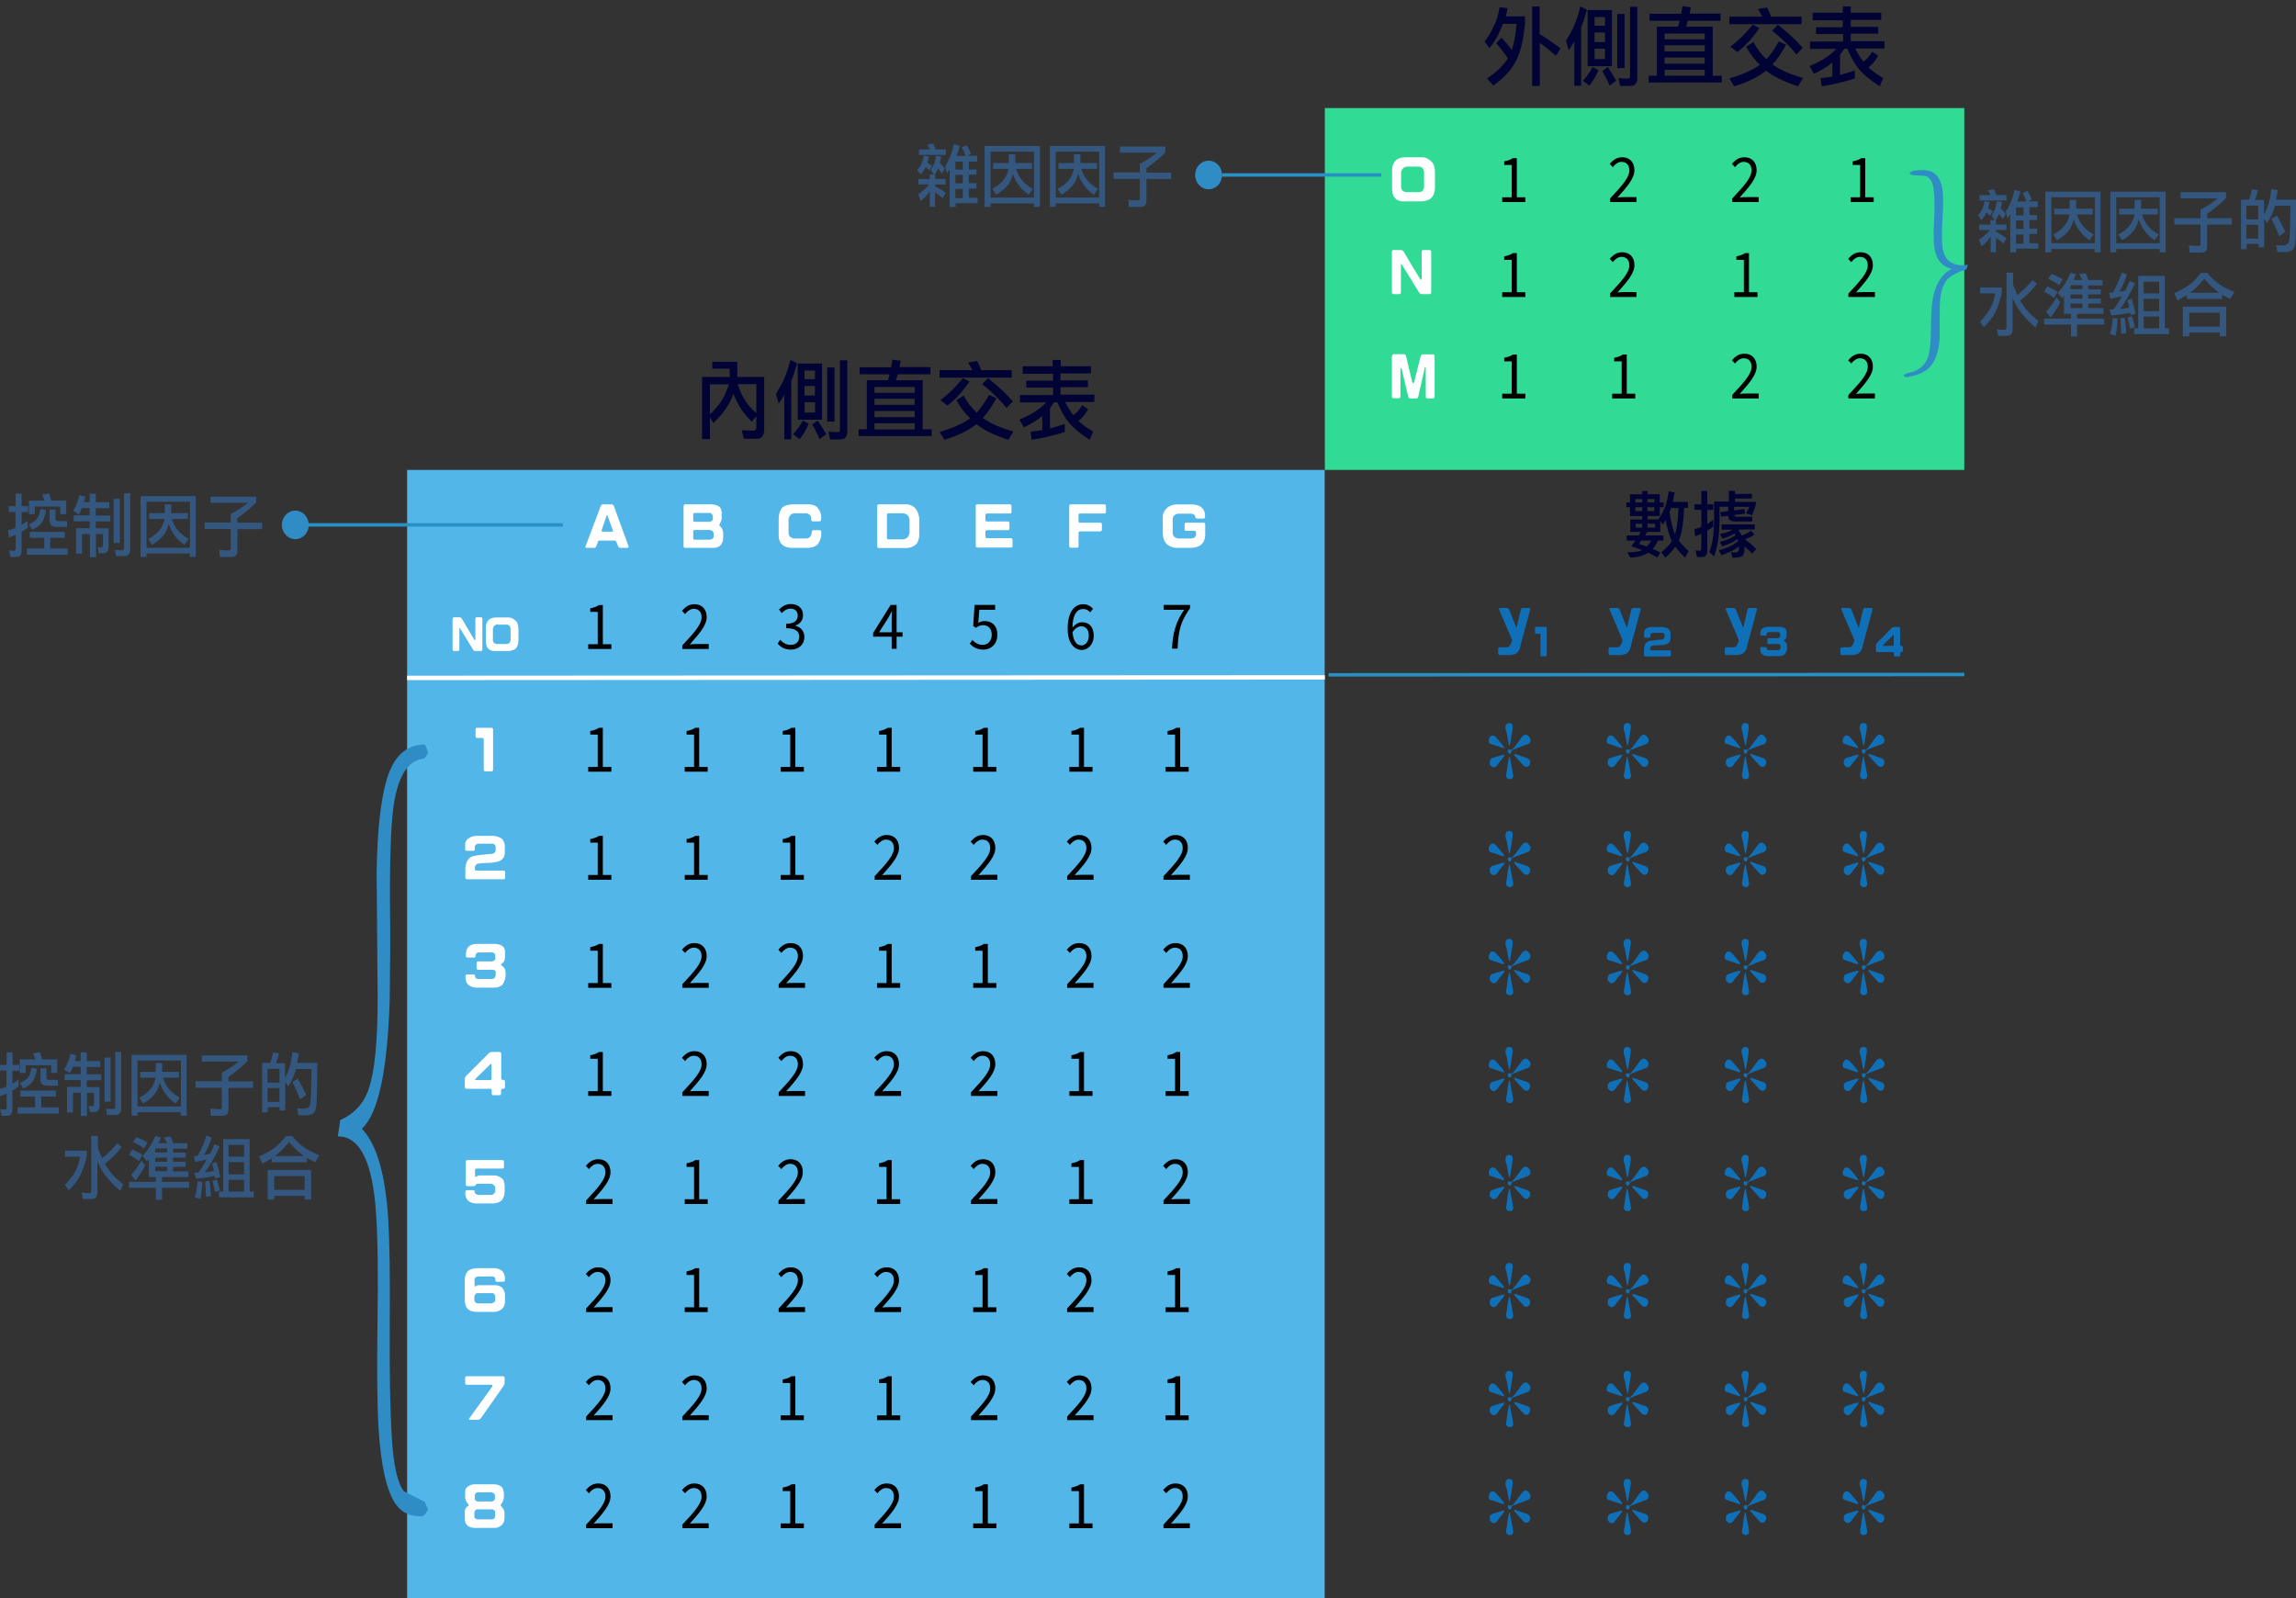 <?xml version="1.0" encoding="utf-8"?>
<!-- Generator: Adobe Illustrator 23.0.3, SVG Export Plug-In . SVG Version: 6.00 Build 0)  -->
<svg version="1.1" id="圖層_1" xmlns="http://www.w3.org/2000/svg" xmlns:xlink="http://www.w3.org/1999/xlink" x="0px" y="0px"
	 viewBox="0 0 1349 939" style="enable-background:new 0 0 1349 939;" xml:space="preserve">
<rect x="0" y="0" width="1349" height="939" fill="#333333" stroke="none"/>
<style type="text/css">
	.st0{fill:#52B6E8;}
	.st1{fill:#31DB95;}
	.st2{fill:#FFFFFF;}
	.st3{fill:none;stroke:#FFFFFF;stroke-width:2.596;stroke-miterlimit:10;}
	.st4{fill:#0F6FB7;}
	.st5{fill:#000333;}
	.st6{fill:#33577F;}
	.st7{fill:#308CC4;}
	.st8{fill:none;stroke:#2790C4;stroke-width:2.039;stroke-miterlimit:10;}
</style>
<g>
	<rect x="239.2" y="276.1" class="st0" width="539.1" height="662.9"/>
</g>
<g>
	<rect x="778.4" y="63.5" class="st1" width="375.7" height="212.6"/>
</g>
<g>
	<path class="st2" d="M352.9,297.5c0.3-0.8,0.7-1.2,1.4-1.2h4.9c0.7,0,1.2,0.4,1.5,1.1l8.5,23.3c0.3,0.8,0.1,1.2-0.6,1.2h-4
		c-0.7,0-1.2-0.4-1.5-1.1l-0.9-2.3c-0.3-0.6-0.7-0.9-1.2-0.9h-8.7c-0.6,0-1,0.4-1.2,1.2c-0.2,0.6-0.4,1.2-0.6,1.8
		c-0.3,0.9-0.8,1.3-1.5,1.3h-4.3c-0.7,0-0.9-0.4-0.6-1.1C347,313.1,350,305.3,352.9,297.5z M357.1,303.4c-0.3-0.9-0.6-0.9-0.8-0.2
		l-2.7,8c-0.3,0.8-0.1,1.2,0.5,1.2h5.4c0.6,0,0.7-0.3,0.5-1L357.1,303.4z"/>
	<path class="st2" d="M401.7,297.5c0-0.8,0.3-1.2,1-1.2h15.6c1,0.1,1.9,0.3,2.8,0.6c1.8,0.6,2.7,1.9,2.9,3.8v3.9
		c-0.1,1.2-0.5,2.2-1,3c-0.5,0.6-0.5,1.1,0,1.5c1.1,0.9,1.7,2.2,1.9,3.7v3.7c-0.4,3.5-2.2,5.3-5.5,5.4h-16.8c-0.7,0-1-0.4-1-1.1
		v-23.3H401.7z M418.1,301.9c-0.5-0.5-1.1-0.7-1.7-0.5h-8.2c-0.6,0-0.9,0.3-0.9,0.9v3.4c0,0.6,0.3,0.9,0.9,0.9h8.8
		c1.4-0.3,2-1.1,1.8-2.4C419,303.4,418.8,302.6,418.1,301.9z M419.3,314.2c0.2-1.5-0.5-2.4-2-2.8h-9.1c-0.6,0-0.9,0.3-0.9,0.9v3.9
		c0,0.6,0.3,0.9,0.9,0.9h8.9C418.9,316.8,419.6,315.8,419.3,314.2z"/>
	<path class="st2" d="M462,296.9c0.8-0.2,1.8-0.4,3-0.6h10.6c1.8,0.2,3.3,0.7,4.2,1.4c2.1,2.2,3,4.7,2.6,7.5c0,0.8-0.3,1.1-1,1.1
		h-3.8c-0.7,0-1-0.4-1-1.1c0.2-2-0.8-3.2-2.8-3.6h-7c-1.9,0.1-3,1.2-3.5,3.4v8.1c0,1.7,1,2.8,3.1,3.3h7.7c1.8-0.4,2.7-1.6,2.8-3.5
		c0-1,0.4-1.4,1.1-1.4h3.5c0.7,0,1,0.4,1,1.1c0.2,2.7-0.5,5.1-2,7.1c-0.6,0.7-1.3,1.2-2,1.4c-1,0.5-2.2,0.7-3.6,0.8h-10.4
		c-1.1-0.1-2-0.3-2.8-0.6c-2.4-0.9-3.9-2.9-4.2-5.9v-10.7c0-2.2,0.6-4.2,1.7-6C459.9,297.9,460.8,297.3,462,296.9z"/>
	<path class="st2" d="M515.4,297.5c0-0.8,0.3-1.2,1-1.2h16.6c3.9,0.5,6.2,3,7,7.5c0.1,0.3,0.1,0.5,0.1,0.8v10c0,1-0.2,2-0.6,3
		c-0.3,1.2-1,2.1-2,2.8c-1.1,0.8-2.5,1.4-4.5,1.6h-16.6c-0.7,0-1-0.4-1-1.1V297.5z M534.4,305.8c-0.1-2.4-1.2-3.8-3.5-4.2H522
		c-0.6,0-0.9,0.3-0.9,0.9V316c0,0.6,0.3,0.9,0.9,0.9h8.6c2.1-0.2,3.4-1.5,3.8-3.8V305.8z"/>
	<path class="st2" d="M573.2,297.5c0-0.8,0.3-1.2,1-1.2h19.1c0.7,0,1,0.4,1,1.1v3.2c0,0.8-0.3,1.1-1,1.1h-13.4
		c-0.6,0-0.9,0.3-0.9,0.9v2.9c0,0.6,0.3,0.9,0.9,0.9h12.2c0.7,0,1,0.4,1,1.1v2.9c0,0.8-0.3,1.1-1,1.1h-12.2c-0.6,0-0.9,0.3-0.9,0.9
		v2.9c0,0.6,0.3,0.9,0.9,0.9h14c0.7,0,1,0.4,1,1.1v3.3c0,0.8-0.3,1.1-1,1.1h-19.6c-0.7,0-1-0.4-1-1.1v-23.1H573.2z"/>
	<path class="st2" d="M628.2,297.5c0-0.8,0.3-1.2,1-1.2h19.6c0.7,0,1,0.4,1,1.1v3.2c0,0.8-0.3,1.1-1,1.1h-14.2
		c-0.6,0-0.9,0.3-0.9,0.9v3.6c0,0.6,0.3,0.9,0.9,0.9h11.8c0.7,0,1,0.4,1,1.1v2.9c0,0.8-0.3,1.1-1,1.1h-11.8c-0.6,0-0.9,0.3-0.9,0.9
		v7.6c0,0.8-0.3,1.1-1,1.1h-3.5c-0.7,0-1-0.4-1-1.1L628.2,297.5L628.2,297.5z"/>
	<path class="st2" d="M686.3,297.9c1.5-0.9,3-1.4,4.7-1.5h10.2c1,0.1,1.9,0.3,2.8,0.6c2.8,1.1,4.2,3.3,4,6.6c0,0.8-0.3,1.1-1,1.1
		h-3.5c-0.7,0-1.1-0.4-1.2-1.1c-0.4-1.2-1.2-1.8-2.4-1.8H692c-2,0.5-3,1.6-3,3.5v7.8c0,1.7,1,2.8,3.1,3.3h7.8
		c2.2-0.2,3.1-1.3,2.8-3.2c0-0.9-0.3-1.3-0.9-1.3h-4.8c-0.7,0-1-0.4-1-1.1v-2.6c0-0.8,0.3-1.1,1-1.1h10.1c0.7,0,1,0.4,1,1.1v6.3
		c-0.1,2.5-1,4.4-2.8,5.9c-1.7,1-3.7,1.5-5.8,1.5h-8.6c-5-0.5-7.6-3.4-7.7-8.6v-9.9C683.2,301.5,684.3,299.6,686.3,297.9z"/>
</g>
<g>
	<g>
		<path class="st2" d="M266,363.6c0-0.6,0.3-0.9,0.8-0.9h3.3c0.5,0,1,0.3,1.3,0.9c2.3,4.1,4.9,8.1,7.3,12.3c0.1,0.3,0.3,0.3,0.5,0.1
			c0-0.2,0.1-0.4,0.1-0.9v-11.5c0-0.6,0.3-0.9,0.8-0.9h2.5c0.5,0,0.8,0.3,0.8,0.9v18c0,0.6-0.3,0.9-0.8,0.9h-3.4
			c-0.5,0-1-0.3-1.3-0.9l-7.5-12.2c-0.4-0.6-0.5-0.7-0.5-0.1v12.3c0,0.6-0.3,0.9-0.8,0.9h-2.4c-0.5,0-0.8-0.3-0.8-0.9v-18H266z"/>
		<path class="st2" d="M287.6,363.8c0.9-0.5,2-0.9,3.3-1h8.3c1.6,0.2,3,1,4.3,2.4c0.7,1.2,1,2.5,1.1,4v7.5c0,0.6-0.2,1.4-0.4,2.3
			c-0.5,1.7-1.7,2.8-3.7,3.2c-0.5,0.2-1.1,0.3-1.8,0.3h-8.7c-2.4-0.3-3.9-1.5-4.3-3.7c-0.1-0.5-0.2-1.1-0.2-1.6v-8.9
			C285.5,366.5,286.2,365,287.6,363.8z M292.4,366.9c-1.4,0-2.4,0.8-2.8,2.4v7.1c0.2,1.2,1,1.8,2.2,2h6c1.2-0.1,1.9-0.8,2.2-2.1
			v-6.9c-0.1-1.4-0.8-2.2-2-2.4h-5.6V366.9z"/>
	</g>
</g>
<g>
	<g>
		<path d="M345.7,378.5h5.5v-19h-4.4v-2.1c2.2-0.4,3.8-1,5.1-1.9h2.3v23h5v2.8h-13.6v-2.8H345.7z"/>
		<path d="M400.8,379.3c7.2-7.7,11.4-12.4,11.4-16.6c0-2.9-1.5-5-4.6-5c-2,0-3.8,1.4-5.1,3.1l-1.8-1.9c2-2.4,4.2-3.9,7.3-3.9
			c4.5,0,7.2,3,7.2,7.6c0,4.8-4.2,9.6-9.9,16c1.3-0.1,2.8-0.2,4.1-0.2h7v2.9h-15.5v-2H400.8z"/>
		<path d="M456.9,378.1l1.5-2.2c1.4,1.6,3.4,3,6.2,3c2.9,0,5-1.8,5-4.7c0-3.1-1.9-5.1-7.7-5.1v-2.6c5.1,0,6.8-2.1,6.8-4.8
			c0-2.5-1.6-4.1-4.2-4.1c-2,0-3.8,1.1-5.2,2.6l-1.6-2.1c1.8-1.8,4.1-3.2,6.9-3.2c4.2,0,7.2,2.4,7.2,6.5c0,3.1-1.7,5.1-4.4,6.1v0.2
			c2.9,0.7,5.2,3,5.2,6.6c0,4.6-3.6,7.4-7.9,7.4C460.9,381.7,458.5,380,456.9,378.1z"/>
		<path d="M523.9,364c0-1.4,0.1-3.6,0.2-4.9H524c-0.6,1.2-1.3,2.4-1.9,3.6l-5.6,8.8h13.8v2.6H513v-2.2l10.3-16.5h3.5v25.8h-2.9V364
			H523.9z"/>
		<path d="M569.8,378.2l1.5-2.2c1.4,1.5,3.3,2.9,6.1,2.9c2.9,0,5.3-2.3,5.3-5.9s-2-5.7-5.1-5.7c-1.6,0-2.7,0.5-4.2,1.6l-1.6-1.1
			l0.8-12.4h12.1v2.9h-9.3l-0.6,7.7c1.1-0.7,2.2-1.1,3.7-1.1c4.1,0,7.5,2.5,7.5,8.1s-4,8.7-8.1,8.7
			C573.9,381.7,571.5,380,569.8,378.2z"/>
		<path d="M627.3,369.4c0-10.4,4.4-14.4,9.1-14.4c2.5,0,4.5,1.2,5.8,2.7l-1.7,2.1c-1-1.2-2.4-2-4-2c-3.5,0-6.4,2.9-6.4,11.6
			c0,6.3,1.9,9.8,5.4,9.8c2.3,0,4.2-2.3,4.2-5.7c0-3.4-1.5-5.5-4.5-5.5c-1.5,0-3.6,1-5.2,3.7l-0.1-2.6c1.5-2.2,3.8-3.5,5.8-3.5
			c4.2,0,6.9,2.7,6.9,8c0,4.9-3.3,8.3-7.1,8.3C630.9,381.7,627.3,377.6,627.3,369.4z"/>
		<path d="M695.7,358.3h-12v-2.9h15.5v2c-5.7,7.8-6.9,13.7-7.3,23.7h-3.3C689.1,371.5,690.9,365.4,695.7,358.3z"/>
	</g>
</g>
<g>
	<g>
		<path d="M345.7,450.6h5.5v-19h-4.4v-2.1c2.2-0.4,3.8-1,5.1-1.9h2.3v23h5v2.8h-13.6v-2.8H345.7z"/>
		<path d="M402.3,450.6h5.5v-19h-4.4v-2.1c2.2-0.4,3.8-1,5.1-1.9h2.3v23h5v2.8h-13.5V450.6z"/>
		<path d="M458.8,450.6h5.5v-19h-4.4v-2.1c2.2-0.4,3.8-1,5.1-1.9h2.3v23h5v2.8h-13.6v-2.8H458.8z"/>
		<path d="M515.4,450.6h5.5v-19h-4.4v-2.1c2.2-0.4,3.8-1,5.1-1.9h2.3v23h5v2.8h-13.6v-2.8H515.4z"/>
		<path d="M571.8,450.6h5.5v-19H573v-2.1c2.2-0.4,3.8-1,5.1-1.9h2.3v23h5v2.8h-13.6v-2.8H571.8z"/>
		<path d="M628.4,450.6h5.5v-19h-4.4v-2.1c2.2-0.4,3.8-1,5.1-1.9h2.3v23h5v2.8h-13.6v-2.8H628.4z"/>
		<path d="M684.9,450.6h5.5v-19H686v-2.1c2.2-0.4,3.8-1,5.1-1.9h2.3v23h5v2.8h-13.6v-2.8H684.9z"/>
		<path d="M345.7,514.1h5.5v-19h-4.4V493c2.2-0.4,3.8-1,5.1-1.9h2.3v23h5v2.8h-13.6v-2.8H345.7z"/>
		<path d="M402.3,514.1h5.5v-19h-4.4V493c2.2-0.4,3.8-1,5.1-1.9h2.3v23h5v2.8h-13.5V514.1z"/>
		<path d="M458.8,514.1h5.5v-19h-4.4V493c2.2-0.4,3.8-1,5.1-1.9h2.3v23h5v2.8h-13.6v-2.8H458.8z"/>
		<path d="M513.8,514.9c7.2-7.7,11.4-12.4,11.4-16.6c0-2.9-1.5-5-4.6-5c-2,0-3.8,1.4-5.1,3.1l-1.8-1.9c2-2.4,4.2-3.9,7.3-3.9
			c4.5,0,7.2,3,7.2,7.6c0,4.8-4.2,9.6-9.9,16c1.3-0.1,2.8-0.2,4.1-0.2h7v2.9h-15.5v-2H513.8z"/>
		<path d="M570.4,514.9c7.2-7.7,11.4-12.4,11.4-16.6c0-2.9-1.5-5-4.6-5c-2,0-3.8,1.4-5.1,3.1l-1.8-1.9c2-2.4,4.2-3.9,7.3-3.9
			c4.5,0,7.2,3,7.2,7.6c0,4.8-4.2,9.6-9.9,16c1.3-0.1,2.8-0.2,4.1-0.2h7v2.9h-15.5v-2H570.4z"/>
		<path d="M626.9,514.9c7.2-7.7,11.4-12.4,11.4-16.6c0-2.9-1.5-5-4.6-5c-2,0-3.8,1.4-5.1,3.1l-1.8-1.9c2-2.4,4.2-3.9,7.3-3.9
			c4.5,0,7.2,3,7.2,7.6c0,4.8-4.2,9.6-9.9,16c1.3-0.1,2.8-0.2,4.1-0.2h7v2.9H627v-2H626.9z"/>
		<path d="M683.5,514.9c7.2-7.7,11.4-12.4,11.4-16.6c0-2.9-1.5-5-4.6-5c-2,0-3.8,1.4-5.1,3.1l-1.8-1.9c2-2.4,4.2-3.9,7.3-3.9
			c4.5,0,7.2,3,7.2,7.6c0,4.8-4.2,9.6-9.9,16c1.3-0.1,2.8-0.2,4.1-0.2h7v2.9h-15.5v-2H683.5z"/>
		<path d="M345.7,577.6h5.5v-19h-4.4v-2.1c2.2-0.4,3.8-1,5.1-1.9h2.3v23h5v2.8h-13.6v-2.8H345.7z"/>
		<path d="M400.8,578.4c7.2-7.7,11.4-12.4,11.4-16.6c0-2.9-1.5-5-4.6-5c-2,0-3.8,1.4-5.1,3.1l-1.8-1.9c2-2.4,4.2-3.9,7.3-3.9
			c4.5,0,7.2,3,7.2,7.6c0,4.8-4.2,9.6-9.9,16c1.3-0.1,2.8-0.2,4.1-0.2h7v2.9h-15.5v-2H400.8z"/>
		<path d="M457.4,578.4c7.2-7.7,11.4-12.4,11.4-16.6c0-2.9-1.5-5-4.6-5c-2,0-3.8,1.4-5.1,3.1l-1.8-1.9c2-2.4,4.2-3.9,7.3-3.9
			c4.5,0,7.2,3,7.2,7.6c0,4.8-4.2,9.6-9.9,16c1.3-0.1,2.8-0.2,4.1-0.2h7v2.9h-15.5v-2H457.4z"/>
		<path d="M515.4,577.6h5.5v-19h-4.4v-2.1c2.2-0.4,3.8-1,5.1-1.9h2.3v23h5v2.8h-13.6v-2.8H515.4z"/>
		<path d="M571.8,577.6h5.5v-19H573v-2.1c2.2-0.4,3.8-1,5.1-1.9h2.3v23h5v2.8h-13.6v-2.8H571.8z"/>
		<path d="M626.9,578.4c7.2-7.7,11.4-12.4,11.4-16.6c0-2.9-1.5-5-4.6-5c-2,0-3.8,1.4-5.1,3.1l-1.8-1.9c2-2.4,4.2-3.9,7.3-3.9
			c4.5,0,7.2,3,7.2,7.6c0,4.8-4.2,9.6-9.9,16c1.3-0.1,2.8-0.2,4.1-0.2h7v2.9H627v-2H626.9z"/>
		<path d="M683.5,578.4c7.2-7.7,11.4-12.4,11.4-16.6c0-2.9-1.5-5-4.6-5c-2,0-3.8,1.4-5.1,3.1l-1.8-1.9c2-2.4,4.2-3.9,7.3-3.9
			c4.5,0,7.2,3,7.2,7.6c0,4.8-4.2,9.6-9.9,16c1.3-0.1,2.8-0.2,4.1-0.2h7v2.9h-15.5v-2H683.5z"/>
		<path d="M345.7,641.1h5.5v-19h-4.4V620c2.2-0.4,3.8-1,5.1-1.9h2.3v23h5v2.8h-13.6v-2.8H345.7z"/>
		<path d="M400.8,641.9c7.2-7.7,11.4-12.4,11.4-16.6c0-2.9-1.5-5-4.6-5c-2,0-3.8,1.4-5.1,3.1l-1.8-1.9c2-2.4,4.2-3.9,7.3-3.9
			c4.5,0,7.2,3,7.2,7.6c0,4.8-4.2,9.6-9.9,16c1.3-0.1,2.8-0.2,4.1-0.2h7v2.9h-15.5v-2H400.8z"/>
		<path d="M457.4,641.9c7.2-7.7,11.4-12.4,11.4-16.6c0-2.9-1.5-5-4.6-5c-2,0-3.8,1.4-5.1,3.1l-1.8-1.9c2-2.4,4.2-3.9,7.3-3.9
			c4.5,0,7.2,3,7.2,7.6c0,4.8-4.2,9.6-9.9,16c1.3-0.1,2.8-0.2,4.1-0.2h7v2.9h-15.5v-2H457.4z"/>
		<path d="M513.8,641.9c7.2-7.7,11.4-12.4,11.4-16.6c0-2.9-1.5-5-4.6-5c-2,0-3.8,1.4-5.1,3.1l-1.8-1.9c2-2.4,4.2-3.9,7.3-3.9
			c4.5,0,7.2,3,7.2,7.6c0,4.8-4.2,9.6-9.9,16c1.3-0.1,2.8-0.2,4.1-0.2h7v2.9h-15.5v-2H513.8z"/>
		<path d="M570.4,641.9c7.2-7.7,11.4-12.4,11.4-16.6c0-2.9-1.5-5-4.6-5c-2,0-3.8,1.4-5.1,3.1l-1.8-1.9c2-2.4,4.2-3.9,7.3-3.9
			c4.5,0,7.2,3,7.2,7.6c0,4.8-4.2,9.6-9.9,16c1.3-0.1,2.8-0.2,4.1-0.2h7v2.9h-15.5v-2H570.4z"/>
		<path d="M628.4,641.1h5.5v-19h-4.4V620c2.2-0.4,3.8-1,5.1-1.9h2.3v23h5v2.8h-13.6v-2.8H628.4z"/>
		<path d="M684.9,641.1h5.5v-19H686V620c2.2-0.4,3.8-1,5.1-1.9h2.3v23h5v2.8h-13.6v-2.8H684.9z"/>
		<path d="M344.3,705.4c7.2-7.7,11.4-12.4,11.4-16.6c0-2.9-1.5-5-4.6-5c-2,0-3.8,1.4-5.1,3.1l-1.8-1.9c2-2.4,4.2-3.9,7.3-3.9
			c4.5,0,7.2,3,7.2,7.6c0,4.8-4.2,9.6-9.9,16c1.3-0.1,2.8-0.2,4.1-0.2h7v2.9h-15.5v-2H344.3z"/>
		<path d="M402.3,704.6h5.5v-19h-4.4v-2.1c2.2-0.4,3.8-1,5.1-1.9h2.3v23h5v2.8h-13.5V704.6z"/>
		<path d="M457.4,705.4c7.2-7.7,11.4-12.4,11.4-16.6c0-2.9-1.5-5-4.6-5c-2,0-3.8,1.4-5.1,3.1l-1.9-1.9c2-2.4,4.2-3.9,7.3-3.9
			c4.5,0,7.2,3,7.2,7.6c0,4.8-4.2,9.6-9.9,16c1.3-0.1,2.8-0.2,4.1-0.2h7v2.9h-15.5V705.4z"/>
		<path d="M515.4,704.6h5.5v-19h-4.4v-2.1c2.2-0.4,3.8-1,5.1-1.9h2.3v23h5v2.8h-13.6v-2.8H515.4z"/>
		<path d="M570.4,705.4c7.2-7.7,11.4-12.4,11.4-16.6c0-2.9-1.5-5-4.6-5c-2,0-3.8,1.4-5.1,3.1l-1.8-1.9c2-2.4,4.2-3.9,7.3-3.9
			c4.5,0,7.2,3,7.2,7.6c0,4.8-4.2,9.6-9.9,16c1.3-0.1,2.8-0.2,4.1-0.2h7v2.9h-15.5v-2H570.4z"/>
		<path d="M628.4,704.6h5.5v-19h-4.4v-2.1c2.2-0.4,3.8-1,5.1-1.9h2.3v23h5v2.8h-13.6v-2.8H628.4z"/>
		<path d="M683.5,705.4c7.2-7.7,11.4-12.4,11.4-16.6c0-2.9-1.5-5-4.6-5c-2,0-3.8,1.4-5.1,3.1l-1.8-1.9c2-2.4,4.2-3.9,7.3-3.9
			c4.5,0,7.2,3,7.2,7.6c0,4.8-4.2,9.6-9.9,16c1.3-0.1,2.8-0.2,4.1-0.2h7v2.9h-15.5v-2H683.5z"/>
		<path d="M344.3,768.9c7.2-7.7,11.4-12.4,11.4-16.6c0-2.9-1.5-5-4.6-5c-2,0-3.8,1.4-5.1,3.1l-1.8-1.9c2-2.4,4.2-3.9,7.3-3.9
			c4.5,0,7.2,3,7.2,7.6c0,4.8-4.2,9.6-9.9,16c1.3-0.1,2.8-0.2,4.1-0.2h7v2.9h-15.5v-2H344.3z"/>
		<path d="M402.3,768.1h5.5v-19h-4.4V747c2.2-0.4,3.8-1,5.1-1.9h2.3v23h5v2.8h-13.5V768.1z"/>
		<path d="M457.4,768.9c7.2-7.7,11.4-12.4,11.4-16.6c0-2.9-1.5-5-4.6-5c-2,0-3.8,1.4-5.1,3.1l-1.8-1.9c2-2.4,4.2-3.9,7.3-3.9
			c4.5,0,7.2,3,7.2,7.6c0,4.8-4.2,9.6-9.9,16c1.3-0.1,2.8-0.2,4.1-0.2h7v2.9h-15.5v-2H457.4z"/>
		<path d="M513.8,768.9c7.2-7.7,11.4-12.4,11.4-16.6c0-2.9-1.5-5-4.6-5c-2,0-3.8,1.4-5.1,3.1l-1.8-1.9c2-2.4,4.2-3.9,7.3-3.9
			c4.5,0,7.2,3,7.2,7.6c0,4.8-4.2,9.6-9.9,16c1.3-0.1,2.8-0.2,4.1-0.2h7v2.9h-15.5v-2H513.8z"/>
		<path d="M571.8,768.1h5.5v-19H573V747c2.2-0.4,3.8-1,5.1-1.9h2.3v23h5v2.8h-13.6v-2.8H571.8z"/>
		<path d="M626.9,768.9c7.2-7.7,11.4-12.4,11.4-16.6c0-2.9-1.5-5-4.6-5c-2,0-3.8,1.4-5.1,3.1l-1.8-1.9c2-2.4,4.2-3.9,7.3-3.9
			c4.5,0,7.2,3,7.2,7.6c0,4.8-4.2,9.6-9.9,16c1.3-0.1,2.8-0.2,4.1-0.2h7v2.9H627v-2H626.9z"/>
		<path d="M684.9,768.1h5.5v-19H686V747c2.2-0.4,3.8-1,5.1-1.9h2.3v23h5v2.8h-13.6v-2.8H684.9z"/>
		<path d="M344.3,832.4c7.2-7.7,11.4-12.4,11.4-16.6c0-2.9-1.5-5-4.6-5c-2,0-3.8,1.4-5.1,3.1l-1.8-1.9c2-2.4,4.2-3.9,7.3-3.9
			c4.5,0,7.2,3,7.2,7.6c0,4.8-4.2,9.6-9.9,16c1.3-0.1,2.8-0.2,4.1-0.2h7v2.9h-15.5v-2H344.3z"/>
		<path d="M400.8,832.4c7.2-7.7,11.4-12.4,11.4-16.6c0-2.9-1.5-5-4.6-5c-2,0-3.8,1.4-5.1,3.1l-1.8-1.9c2-2.4,4.2-3.9,7.3-3.9
			c4.5,0,7.2,3,7.2,7.6c0,4.8-4.2,9.6-9.9,16c1.3-0.1,2.8-0.2,4.1-0.2h7v2.9h-15.5v-2H400.8z"/>
		<path d="M458.8,831.6h5.5v-19h-4.4v-2.1c2.2-0.4,3.8-1,5.1-1.9h2.3v23h5v2.8h-13.6v-2.8H458.8z"/>
		<path d="M515.4,831.6h5.5v-19h-4.4v-2.1c2.2-0.4,3.8-1,5.1-1.9h2.3v23h5v2.8h-13.6v-2.8H515.4z"/>
		<path d="M570.4,832.4c7.2-7.7,11.4-12.4,11.4-16.6c0-2.9-1.5-5-4.6-5c-2,0-3.8,1.4-5.1,3.1l-1.8-1.9c2-2.4,4.2-3.9,7.3-3.9
			c4.5,0,7.2,3,7.2,7.6c0,4.8-4.2,9.6-9.9,16c1.3-0.1,2.8-0.2,4.1-0.2h7v2.9h-15.5v-2H570.4z"/>
		<path d="M626.9,832.4c7.2-7.7,11.4-12.4,11.4-16.6c0-2.9-1.5-5-4.6-5c-2,0-3.8,1.4-5.1,3.1l-1.8-1.9c2-2.4,4.2-3.9,7.3-3.9
			c4.5,0,7.2,3,7.2,7.6c0,4.8-4.2,9.6-9.9,16c1.3-0.1,2.8-0.2,4.1-0.2h7v2.9H627v-2H626.9z"/>
		<path d="M684.9,831.6h5.5v-19H686v-2.1c2.2-0.4,3.8-1,5.1-1.9h2.3v23h5v2.8h-13.6v-2.8H684.9z"/>
		<path d="M344.3,895.9c7.2-7.7,11.4-12.4,11.4-16.6c0-2.9-1.5-5-4.6-5c-2,0-3.8,1.4-5.1,3.1l-1.8-1.9c2-2.4,4.2-3.9,7.3-3.9
			c4.5,0,7.2,3,7.2,7.6c0,4.8-4.2,9.6-9.9,16c1.3-0.1,2.8-0.2,4.1-0.2h7v2.9h-15.5v-2H344.3z"/>
		<path d="M400.8,895.9c7.2-7.7,11.4-12.4,11.4-16.6c0-2.9-1.5-5-4.6-5c-2,0-3.8,1.4-5.1,3.1l-1.8-1.9c2-2.4,4.2-3.9,7.3-3.9
			c4.5,0,7.2,3,7.2,7.6c0,4.8-4.2,9.6-9.9,16c1.3-0.1,2.8-0.2,4.1-0.2h7v2.9h-15.5v-2H400.8z"/>
		<path d="M458.8,895.1h5.5v-19h-4.4V874c2.2-0.4,3.8-1,5.1-1.9h2.3v23h5v2.8h-13.6v-2.8H458.8z"/>
		<path d="M513.8,895.9c7.2-7.7,11.4-12.4,11.4-16.6c0-2.9-1.5-5-4.6-5c-2,0-3.8,1.4-5.1,3.1l-1.8-1.9c2-2.4,4.2-3.9,7.3-3.9
			c4.5,0,7.2,3,7.2,7.6c0,4.8-4.2,9.6-9.9,16c1.3-0.1,2.8-0.2,4.1-0.2h7v2.9h-15.5v-2H513.8z"/>
		<path d="M571.8,895.1h5.5v-19H573V874c2.2-0.4,3.8-1,5.1-1.9h2.3v23h5v2.8h-13.6v-2.8H571.8z"/>
		<path d="M628.4,895.1h5.5v-19h-4.4V874c2.2-0.4,3.8-1,5.1-1.9h2.3v23h5v2.8h-13.6v-2.8H628.4z"/>
		<path d="M683.5,895.9c7.2-7.7,11.4-12.4,11.4-16.6c0-2.9-1.5-5-4.6-5c-2,0-3.8,1.4-5.1,3.1l-1.8-1.9c2-2.4,4.2-3.9,7.3-3.9
			c4.5,0,7.2,3,7.2,7.6c0,4.8-4.2,9.6-9.9,16c1.3-0.1,2.8-0.2,4.1-0.2h7v2.9h-15.5v-2H683.5z"/>
	</g>
</g>
<line class="st3" x1="239.2" y1="398.3" x2="778.4" y2="398"/>
<path class="st2" d="M820.7,93.7c1.2-0.7,2.6-1.2,4.3-1.3h11c2.1,0.2,4,1.3,5.7,3.2c0.9,1.5,1.4,3.3,1.4,5.2v9.9
	c0,0.8-0.2,1.8-0.6,3c-0.7,2.3-2.3,3.7-4.8,4.2c-0.6,0.2-1.4,0.4-2.3,0.4h-11.5c-3.3-0.3-5.1-2-5.7-4.9c-0.1-0.7-0.2-1.4-0.3-2.1
	V99.6C817.9,97.3,818.9,95.3,820.7,93.7z M827,97.9c-1.9,0-3.1,1-3.8,3.1v9.3c0.3,1.5,1.3,2.4,2.9,2.6h7.8c1.6-0.1,2.5-1,2.8-2.7
	v-9.1c-0.1-1.8-1-2.8-2.7-3.2C834.2,97.9,827,97.9,827,97.9z"/>
<path class="st2" d="M817.8,148.1c0-0.8,0.3-1.2,1-1.2h4.3c0.7,0,1.3,0.4,1.7,1.1c3.1,5.3,6.3,10.7,9.7,16.1
	c0.2,0.4,0.4,0.4,0.7,0.1c0-0.2,0.1-0.6,0.1-1.1V148c0-0.8,0.3-1.1,1.1-1.1h3.4c0.7,0,1.1,0.4,1.1,1.1v23.7c0,0.8-0.4,1.1-1.1,1.1
	h-4.4c-0.7,0-1.3-0.4-1.7-1.1l-9.9-16c-0.5-0.8-0.7-0.9-0.7-0.2v16.2c0,0.8-0.4,1.1-1.1,1.1h-3.1c-0.7,0-1.1-0.4-1.1-1.1v-23.6
	H817.8z"/>
<path class="st2" d="M818,209.3c0-0.8,0.3-1.2,1-1.2h5.8c0.7,0,1.1,0.4,1.3,1.1l3.6,15.1c0.2,0.6,0.4,0.9,0.6,0.9
	c0.3,0,0.5-0.4,0.7-1.1l3.7-14.8c0.2-0.8,0.6-1.1,1.3-1.1h5.8c0.7,0,1.1,0.4,1.1,1.1V233c0,0.8-0.4,1.1-1.1,1.1h-3
	c-0.7,0-1.1-0.4-1.1-1.1v-16.4c-0.1-0.8-0.2-1.1-0.3-1.1c-0.3,0.4-0.5,0.9-0.5,1.5l-3.6,16c-0.2,0.8-0.6,1.1-1.3,1.1h-3.3
	c-0.7,0-1.1-0.4-1.3-1.1l-3.7-15.6c-0.1-0.8-0.4-1.1-0.7-1.1c-0.1,0.1-0.2,0.5-0.2,1.1v15.5c0,0.8-0.3,1.1-1.1,1.1h-2.8
	c-0.7,0-1.1-0.4-1.1-1.1v-23.6H818z"/>
<path d="M882.7,115.9h5.5v-19h-4.4v-2.1c2.2-0.4,3.8-1,5.1-1.9h2.3v23h5v2.8h-13.6v-2.8H882.7z"/>
<path d="M945.9,116.7c7.2-7.7,11.4-12.4,11.4-16.6c0-2.9-1.5-5-4.6-5c-2,0-3.8,1.4-5.1,3.1l-1.8-1.9c2-2.4,4.2-3.9,7.3-3.9
	c4.5,0,7.2,3,7.2,7.6c0,4.8-4.2,9.6-9.9,16c1.3-0.1,2.8-0.2,4.1-0.2h7v2.9H946v-2H945.9z"/>
<path d="M1017.7,116.7c7.2-7.7,11.4-12.4,11.4-16.6c0-2.9-1.5-5-4.6-5c-2,0-3.8,1.4-5.1,3.1l-1.8-1.9c2-2.4,4.2-3.9,7.3-3.9
	c4.5,0,7.2,3,7.2,7.6c0,4.8-4.2,9.6-9.9,16c1.3-0.1,2.8-0.2,4.1-0.2h7v2.9h-15.5v-2H1017.7z"/>
<path d="M1087.4,115.9h5.5v-19h-4.4v-2.1c2.2-0.4,3.8-1,5.1-1.9h2.3v23h5v2.8h-13.6v-2.8H1087.4z"/>
<path d="M882.7,171.7h5.5v-19h-4.4v-2.1c2.2-0.4,3.8-1,5.1-1.9h2.3v23h5v2.8h-13.6v-2.8H882.7z"/>
<path d="M945.9,172.5c7.2-7.7,11.4-12.4,11.4-16.6c0-2.9-1.5-5-4.6-5c-2,0-3.8,1.4-5.1,3.1l-1.8-1.9c2-2.4,4.2-3.9,7.3-3.9
	c4.5,0,7.2,3,7.2,7.6c0,4.8-4.2,9.6-9.9,16c1.3-0.1,2.8-0.2,4.1-0.2h7v2.9H946v-2H945.9z"/>
<path d="M1019.1,171.7h5.5v-19h-4.4v-2.1c2.2-0.4,3.8-1,5.1-1.9h2.3v23h5v2.8H1019v-2.8H1019.1z"/>
<path d="M1086,172.5c7.2-7.7,11.4-12.4,11.4-16.6c0-2.9-1.5-5-4.6-5c-2,0-3.8,1.4-5.1,3.1l-1.8-1.9c2-2.4,4.2-3.9,7.3-3.9
	c4.5,0,7.2,3,7.2,7.6c0,4.8-4.2,9.6-9.9,16c1.3-0.1,2.8-0.2,4.1-0.2h7v2.9H1086V172.5z"/>
<path d="M882.7,231.3h5.5v-19h-4.4v-2.1c2.2-0.4,3.8-1,5.1-1.9h2.3v23h5v2.8h-13.6v-2.8H882.7z"/>
<path d="M947.3,231.3h5.5v-19h-4.4v-2.1c2.2-0.4,3.8-1,5.1-1.9h2.3v23h5v2.8h-13.6v-2.8H947.3z"/>
<path d="M1017.7,232.1c7.2-7.7,11.4-12.4,11.4-16.6c0-2.9-1.5-5-4.6-5c-2,0-3.8,1.4-5.1,3.1l-1.8-1.9c2-2.4,4.2-3.9,7.3-3.9
	c4.5,0,7.2,3,7.2,7.6c0,4.8-4.2,9.6-9.9,16c1.3-0.1,2.8-0.2,4.1-0.2h7v2.9h-15.5v-2H1017.7z"/>
<path d="M1086,232.1c7.2-7.7,11.4-12.4,11.4-16.6c0-2.9-1.5-5-4.6-5c-2,0-3.8,1.4-5.1,3.1l-1.8-1.9c2-2.4,4.2-3.9,7.3-3.9
	c4.5,0,7.2,3,7.2,7.6c0,4.8-4.2,9.6-9.9,16c1.3-0.1,2.8-0.2,4.1-0.2h7v2.9H1086V232.1z"/>
<g>
	<g>
		<path class="st4" d="M880.9,358.4c-0.4-0.8-0.2-1.2,0.5-1.2h3.9c0.7,0,1.2,0.4,1.5,1.2l3.8,9.6c0.3,0.8,0.5,0.9,0.6,0.1l2.3-9.7
			c0.2-0.8,0.6-1.2,1.3-1.2h3.5c0.7,0,1,0.4,0.7,1.2c-1.9,7-3.8,14.1-5.7,21.1c-0.2,1.9-1,3.3-2.4,4.4c-1.3,0.6-2.5,1-3.8,1h-5.8
			c-0.7,0-1.1-0.4-1.1-1.2v-2.2c0-0.8,0.4-1.2,1.1-1.2h3.9c1.2,0.1,2.1-0.8,2.8-2.7l0.2-0.5c0.3-0.5,0.2-1.2-0.2-2.1L880.9,358.4z"
			/>
		<path class="st4" d="M901.8,369.1c0-0.5,0.2-0.8,0.7-0.8h5.6c0.5,0,0.7,0.3,0.7,0.8v15.7c0,0.5-0.2,0.8-0.7,0.8h-2.3
			c-0.5,0-0.7-0.3-0.7-0.8V373c0-0.4-0.2-0.6-0.6-0.6h-1.9c-0.5,0-0.7-0.3-0.7-0.8V369.1z"/>
	</g>
</g>
<g>
	<g>
		<path class="st4" d="M945.8,358.4c-0.4-0.8-0.2-1.2,0.5-1.2h3.9c0.7,0,1.2,0.4,1.5,1.2l3.8,9.6c0.3,0.8,0.5,0.9,0.6,0.1l2.3-9.7
			c0.2-0.8,0.6-1.2,1.3-1.2h3.5c0.7,0,1,0.4,0.7,1.2c-1.9,7-3.8,14.1-5.7,21.1c-0.2,1.9-1,3.3-2.4,4.4c-1.3,0.6-2.5,1-3.8,1h-5.8
			c-0.7,0-1.1-0.4-1.1-1.2v-2.2c0-0.8,0.4-1.2,1.1-1.2h3.9c1.2,0.1,2.1-0.8,2.8-2.7l0.2-0.5c0.3-0.5,0.2-1.2-0.2-2.1L945.8,358.4z"
			/>
		<path class="st4" d="M968.4,368.7c0.4-0.2,1-0.3,1.7-0.3h6.6c1.5,0.1,2.7,0.5,3.8,1.3c0.6,0.7,0.9,1.6,1,2.6v2.9
			c0,1.2-0.6,2.1-1.6,2.9c-1.5,0.7-3.6,1.1-6,1l-1.9,0.1c-0.8,0.1-1.4,0.2-1.9,0.5c-0.4,0.4-0.6,1-0.5,1.8c0,0.4,0.2,0.6,0.6,0.6
			h10.8c0.5,0,0.7,0.3,0.7,0.8v2c0,0.5-0.2,0.8-0.7,0.8h-14.4c-0.5,0-0.7-0.3-0.7-0.8v-3.2c0-1.6,0.4-3,1.3-4
			c0.4-0.5,1.1-0.9,1.9-1.1c2-0.4,4-0.6,5.7-0.7c0.6,0,1.2-0.1,1.9-0.2c1-0.2,1.4-0.9,1.3-2c0.2-1-0.2-1.7-1-1.9h-6
			c-1.1,0.3-1.5,1-1.3,2.1c0,0.5-0.2,0.8-0.7,0.8h-2.3c-0.5,0-0.7-0.3-0.7-0.8v-1.7C965.8,370.4,966.7,369.3,968.4,368.7z"/>
	</g>
</g>
<g>
	<g>
		<path class="st4" d="M1014.1,358.4c-0.4-0.8-0.2-1.2,0.5-1.2h3.9c0.7,0,1.2,0.4,1.5,1.2l3.8,9.6c0.3,0.8,0.5,0.9,0.6,0.1l2.3-9.7
			c0.2-0.8,0.6-1.2,1.3-1.2h3.5c0.7,0,1,0.4,0.7,1.2c-1.9,7-3.8,14.1-5.7,21.1c-0.2,1.9-1,3.3-2.4,4.4c-1.3,0.6-2.5,1-3.8,1h-5.8
			c-0.7,0-1.1-0.4-1.1-1.2v-2.2c0-0.8,0.4-1.2,1.1-1.2h3.9c1.2,0.1,2.1-0.8,2.8-2.7l0.2-0.5c0.3-0.5,0.2-1.2-0.2-2.1L1014.1,358.4z"
			/>
		<path class="st4" d="M1036.1,368.9c0.7-0.3,1.5-0.5,2.4-0.6h7.5c0.7,0.1,1.3,0.2,1.9,0.4c1.2,0.5,1.8,1.3,1.8,2.5v2.6
			c-0.1,0.9-0.5,1.7-1.3,2.2c-0.4,0.3-0.4,0.5,0.1,0.8c0.7,0.5,1.1,1,1.3,1.7c0.5,2.4,0.1,4.3-1.2,6c-0.8,0.6-1.8,0.9-2.9,1h-7.3
			c-2.9-0.2-4.3-1.7-4.2-4.5c0-0.5,0.2-0.8,0.7-0.8h2.3c0.5,0,0.7,0.1,0.7,0.3c0.1,1.1,0.7,1.6,1.7,1.5h4.8c0.5,0.1,0.9-0.1,1.3-0.4
			c0.5-0.5,0.6-1.3,0.4-2.5c-0.1-0.4-0.5-0.6-1-0.7h-6c-0.5,0-0.7-0.3-0.7-0.8v-1.8c0-0.5,0.2-0.8,0.7-0.8h5.3
			c0.5-0.1,0.9-0.2,1.2-0.5c0.3-0.3,0.4-0.6,0.3-1.1c0-0.4,0-0.8,0-1.2c-0.4-0.7-0.9-0.9-1.5-0.8h-5.3c-0.9,0.3-1.2,0.7-1.1,1.5
			c0,0.3-0.2,0.5-0.7,0.5h-2.4c-0.5,0-0.7-0.3-0.7-0.8c0-0.7,0.1-1.5,0.3-2.2C1034.9,369.9,1035.4,369.3,1036.1,368.9z"/>
	</g>
</g>
<g>
	<g>
		<path class="st4" d="M1082,358.4c-0.4-0.8-0.2-1.2,0.5-1.2h3.9c0.7,0,1.2,0.4,1.5,1.2l3.8,9.6c0.3,0.8,0.5,0.9,0.6,0.1l2.3-9.7
			c0.2-0.8,0.6-1.2,1.3-1.2h3.5c0.7,0,1,0.4,0.7,1.2c-1.9,7-3.8,14.1-5.7,21.1c-0.2,1.9-1,3.3-2.4,4.4c-1.3,0.6-2.5,1-3.8,1h-5.8
			c-0.7,0-1.1-0.4-1.1-1.2v-2.2c0-0.8,0.4-1.2,1.1-1.2h3.9c1.2,0.1,2.1-0.8,2.8-2.7l0.2-0.5c0.3-0.5,0.2-1.2-0.2-2.1L1082,358.4z"/>
		<path class="st4" d="M1111.3,369.1c0.5-0.5,0.9-0.7,1.4-0.7h3c0.5,0,0.7,0.3,0.7,0.8v9.7c0,0.4,0.3,0.6,0.8,0.6s0.8,0.3,0.8,0.8v2
			c0,0.5-0.2,0.8-0.7,0.8s-0.8,0.2-0.8,0.6v1.2c0,0.5-0.2,0.8-0.7,0.8h-2.3c-0.5,0-0.7-0.3-0.7-0.8v-1.2c0-0.4-0.2-0.6-0.6-0.6h-9.3
			c-0.5,0-0.7-0.3-0.7-0.8v-3.1c0-0.5,0.2-1,0.7-1.5L1111.3,369.1z M1112.7,373.4c0-0.5-0.2-0.5-0.7,0.1c-1.8,1.7-3.6,3.5-5.4,5.3
			c-0.5,0.5-0.5,0.7-0.1,0.7h5.6c0.4,0,0.6-0.2,0.6-0.6V373.4z"/>
	</g>
</g>
<g>
	<path class="st4" d="M875.2,433.3c0.6-1,1.4-1.4,2.4-1.1c0.5,0.2,1,0.5,1.4,1l3.8,4.5c1.3,1.6,1.3,2.2,0,1.7l-7.5-2.5
		C874.5,436.2,874.5,435,875.2,433.3z M882.6,443.6c1.6-0.5,1.7,0,0.5,1.6l-2.4,2.9c-1.8,3.2-3.6,3.6-5.3,1.1c-0.4-2.4,0.3-3.7,2-4
		C879.1,444.6,880.8,444.1,882.6,443.6z M884.6,426.7c0.4-1.7,1.5-2.2,3.3-1.6c0.6,0.2,0.9,1,0.9,2.2c-0.4,3.2-0.9,6.4-1.5,9.5
		c-0.3,1.6-0.6,1.6-0.9,0l-1.2-6.4C884.6,428.9,884.4,427.6,884.6,426.7z M886.4,445.9c0.3-1.6,0.6-1.7,0.8-0.5
		c0.3,1.9,0.7,3.8,1.1,5.7c0.3,1.6,0.6,3.2,0.8,4.8c-0.1,1.3-0.8,1.9-1.9,1.9c-0.9,0.1-1.6-0.3-2.2-1.2c-0.2-0.8-0.1-2,0.3-3.5
		C885.5,450.8,885.9,448.3,886.4,445.9z M893,434.7c2.3-3.9,4.4-4,6.2-0.5c0.2,1.3-0.2,2.2-1.2,2.9c-2.8,1-5.8,2.1-8.7,3.3
		c-0.9,0.3-1.4,0.7-1.2,1.2l-0.4,1c-0.8,0.4-1.4,0.2-1.6-0.5c-0.2-0.3-0.3-0.6-0.2-1c0-0.8,0.6-1.1,1.8-0.6c0.3,0.3,1.1-0.3,2.2-1.7
		L893,434.7z M890.5,444.7c-1.2-1.4-1.2-2,0-1.6l7.2,2.5c1.4,0.9,1.7,2.1,1,3.7c-0.6,1.2-1.5,1.6-2.8,1.1c-0.4-0.2-0.9-0.6-1.4-1.3
		L890.5,444.7z"/>
	<path class="st4" d="M944.6,433.3c0.6-1,1.4-1.4,2.4-1.1c0.5,0.2,1,0.5,1.4,1l3.8,4.5c1.3,1.6,1.3,2.2,0,1.7l-7.5-2.5
		C943.8,436.2,943.8,435,944.6,433.3z M951.9,443.6c1.6-0.5,1.7,0,0.5,1.6l-2.4,2.9c-1.8,3.2-3.6,3.6-5.3,1.1c-0.4-2.4,0.3-3.7,2-4
		C948.4,444.6,950.2,444.1,951.9,443.6z M954,426.7c0.4-1.7,1.5-2.2,3.3-1.6c0.6,0.2,0.9,1,0.9,2.2c-0.4,3.2-0.9,6.4-1.5,9.5
		c-0.3,1.6-0.6,1.6-0.9,0l-1.2-6.4C953.9,428.9,953.8,427.6,954,426.7z M955.6,445.9c0.3-1.6,0.6-1.7,0.8-0.5
		c0.3,1.9,0.7,3.8,1.1,5.7c0.3,1.6,0.6,3.2,0.8,4.8c-0.1,1.3-0.8,1.9-1.9,1.9c-0.9,0.1-1.6-0.3-2.2-1.2c-0.2-0.8-0.1-2,0.3-3.5
		C954.8,450.8,955.2,448.3,955.6,445.9z M962.4,434.7c2.3-3.9,4.4-4,6.2-0.5c0.2,1.3-0.2,2.2-1.2,2.9c-2.8,1-5.8,2.1-8.7,3.3
		c-0.9,0.3-1.4,0.7-1.2,1.2l-0.4,1c-0.8,0.4-1.4,0.2-1.6-0.5c-0.2-0.3-0.3-0.6-0.2-1c0-0.8,0.6-1.1,1.8-0.6c0.3,0.3,1.1-0.3,2.2-1.7
		L962.4,434.7z M959.9,444.7c-1.2-1.4-1.2-2,0-1.6l7.2,2.5c1.4,0.9,1.7,2.1,1,3.7c-0.6,1.2-1.5,1.6-2.8,1.1
		c-0.4-0.2-0.9-0.6-1.4-1.3L959.9,444.7z"/>
	<path class="st4" d="M1013.9,433.3c0.6-1,1.4-1.4,2.4-1.1c0.5,0.2,1,0.5,1.4,1l3.8,4.5c1.3,1.6,1.3,2.2,0,1.7l-7.5-2.5
		C1013.1,436.2,1013.1,435,1013.9,433.3z M1021.3,443.6c1.6-0.5,1.7,0,0.5,1.6l-2.4,2.9c-1.8,3.2-3.6,3.6-5.3,1.1
		c-0.4-2.4,0.3-3.7,2-4C1017.7,444.6,1019.4,444.1,1021.3,443.6z M1023.3,426.7c0.4-1.7,1.5-2.2,3.3-1.6c0.6,0.2,0.9,1,0.9,2.2
		c-0.4,3.2-0.9,6.4-1.5,9.5c-0.3,1.6-0.6,1.6-0.9,0l-1.2-6.4C1023.3,428.9,1023.1,427.6,1023.3,426.7z M1025,445.9
		c0.3-1.6,0.6-1.7,0.8-0.5c0.3,1.9,0.7,3.8,1.1,5.7c0.3,1.6,0.6,3.2,0.8,4.8c-0.1,1.3-0.8,1.9-1.9,1.9c-0.9,0.1-1.6-0.3-2.2-1.2
		c-0.2-0.8-0.1-2,0.3-3.5C1024.1,450.8,1024.5,448.3,1025,445.9z M1031.6,434.7c2.3-3.9,4.4-4,6.2-0.5c0.2,1.3-0.2,2.2-1.2,2.9
		c-2.8,1-5.8,2.1-8.7,3.3c-0.9,0.3-1.4,0.7-1.2,1.2l-0.4,1c-0.8,0.4-1.4,0.2-1.6-0.5c-0.2-0.3-0.3-0.6-0.2-1c0-0.8,0.6-1.1,1.8-0.6
		c0.3,0.3,1.1-0.3,2.2-1.7L1031.6,434.7z M1029.2,444.7c-1.2-1.4-1.2-2,0-1.6l7.2,2.5c1.4,0.9,1.7,2.1,1,3.7
		c-0.6,1.2-1.5,1.6-2.8,1.1c-0.4-0.2-0.9-0.6-1.4-1.3L1029.2,444.7z"/>
	<path class="st4" d="M1083.2,433.3c0.6-1,1.4-1.4,2.4-1.1c0.5,0.2,1,0.5,1.4,1l3.8,4.5c1.3,1.6,1.3,2.2,0,1.7l-7.5-2.5
		C1082.4,436.2,1082.4,435,1083.2,433.3z M1090.6,443.6c1.6-0.5,1.7,0,0.5,1.6l-2.4,2.9c-1.8,3.2-3.6,3.6-5.3,1.1
		c-0.4-2.4,0.3-3.7,2-4C1087.1,444.6,1088.8,444.1,1090.6,443.6z M1092.7,426.7c0.4-1.7,1.5-2.2,3.3-1.6c0.6,0.2,0.9,1,0.9,2.2
		c-0.4,3.2-0.9,6.4-1.5,9.5c-0.3,1.6-0.6,1.6-0.9,0l-1.2-6.4C1092.6,428.9,1092.5,427.6,1092.7,426.7z M1094.4,445.9
		c0.3-1.6,0.6-1.7,0.8-0.5c0.3,1.9,0.7,3.8,1.1,5.7c0.3,1.6,0.6,3.2,0.8,4.8c-0.1,1.3-0.8,1.9-1.9,1.9c-0.9,0.1-1.6-0.3-2.2-1.2
		c-0.2-0.8-0.1-2,0.3-3.5C1093.5,450.8,1093.9,448.3,1094.4,445.9z M1101,434.7c2.3-3.9,4.4-4,6.2-0.5c0.2,1.3-0.2,2.2-1.2,2.9
		c-2.8,1-5.8,2.1-8.7,3.3c-0.9,0.3-1.4,0.7-1.2,1.2l-0.4,1c-0.8,0.4-1.4,0.2-1.6-0.5c-0.2-0.3-0.3-0.6-0.2-1c0-0.8,0.6-1.1,1.8-0.6
		c0.3,0.3,1.1-0.3,2.2-1.7L1101,434.7z M1098.6,444.7c-1.2-1.4-1.2-2,0-1.6l7.2,2.5c1.4,0.9,1.7,2.1,1,3.7c-0.6,1.2-1.5,1.6-2.8,1.1
		c-0.4-0.2-0.9-0.6-1.4-1.3L1098.6,444.7z"/>
</g>
<g>
	<path class="st4" d="M875.2,496.8c0.6-1,1.4-1.4,2.4-1.1c0.5,0.2,1,0.5,1.4,1l3.8,4.5c1.3,1.6,1.3,2.2,0,1.8l-7.5-2.5
		C874.5,499.7,874.5,498.4,875.2,496.8z M882.6,507c1.6-0.5,1.7,0,0.5,1.6l-2.4,2.9c-1.8,3.2-3.6,3.6-5.3,1.1c-0.4-2.4,0.3-3.7,2-4
		C879.1,508.1,880.8,507.5,882.6,507z M884.6,490.1c0.4-1.7,1.5-2.2,3.3-1.6c0.6,0.2,0.9,1,0.9,2.2c-0.4,3.2-0.9,6.4-1.5,9.5
		c-0.3,1.6-0.6,1.6-0.9,0l-1.2-6.4C884.6,492.3,884.4,491.1,884.6,490.1z M886.4,509.3c0.3-1.6,0.6-1.8,0.8-0.5
		c0.3,1.9,0.7,3.8,1.1,5.7c0.3,1.6,0.6,3.2,0.8,4.8c-0.1,1.3-0.8,1.9-1.9,1.9c-0.9,0.1-1.6-0.3-2.2-1.2c-0.2-0.8-0.1-2,0.3-3.5
		C885.5,514.2,885.9,511.8,886.4,509.3z M893,498.1c2.3-3.9,4.4-4,6.2-0.5c0.2,1.3-0.2,2.2-1.2,2.9c-2.8,1-5.8,2.1-8.7,3.3
		c-0.9,0.3-1.4,0.7-1.2,1.2l-0.4,1c-0.8,0.4-1.4,0.2-1.6-0.5c-0.2-0.3-0.3-0.6-0.2-1c0-0.8,0.6-1.1,1.8-0.6c0.3,0.3,1.1-0.3,2.2-1.7
		L893,498.1z M890.5,508.1c-1.2-1.4-1.2-2,0-1.6l7.2,2.5c1.4,0.9,1.7,2.1,1,3.7c-0.6,1.2-1.5,1.6-2.8,1.1c-0.4-0.2-0.9-0.6-1.4-1.3
		L890.5,508.1z"/>
	<path class="st4" d="M944.6,496.8c0.6-1,1.4-1.4,2.4-1.1c0.5,0.2,1,0.5,1.4,1l3.8,4.5c1.3,1.6,1.3,2.2,0,1.8l-7.5-2.5
		C943.8,499.7,943.8,498.4,944.6,496.8z M951.9,507c1.6-0.5,1.7,0,0.5,1.6l-2.4,2.9c-1.8,3.2-3.6,3.6-5.3,1.1c-0.4-2.4,0.3-3.7,2-4
		C948.4,508.1,950.2,507.5,951.9,507z M954,490.1c0.4-1.7,1.5-2.2,3.3-1.6c0.6,0.2,0.9,1,0.9,2.2c-0.4,3.2-0.9,6.4-1.5,9.5
		c-0.3,1.6-0.6,1.6-0.9,0l-1.2-6.4C953.9,492.3,953.8,491.1,954,490.1z M955.6,509.3c0.3-1.6,0.6-1.8,0.8-0.5
		c0.3,1.9,0.7,3.8,1.1,5.7c0.3,1.6,0.6,3.2,0.8,4.8c-0.1,1.3-0.8,1.9-1.9,1.9c-0.9,0.1-1.6-0.3-2.2-1.2c-0.2-0.8-0.1-2,0.3-3.5
		C954.8,514.2,955.2,511.8,955.6,509.3z M962.4,498.1c2.3-3.9,4.4-4,6.2-0.5c0.2,1.3-0.2,2.2-1.2,2.9c-2.8,1-5.8,2.1-8.7,3.3
		c-0.9,0.3-1.4,0.7-1.2,1.2l-0.4,1c-0.8,0.4-1.4,0.2-1.6-0.5c-0.2-0.3-0.3-0.6-0.2-1c0-0.8,0.6-1.1,1.8-0.6c0.3,0.3,1.1-0.3,2.2-1.7
		L962.4,498.1z M959.9,508.1c-1.2-1.4-1.2-2,0-1.6l7.2,2.5c1.4,0.9,1.7,2.1,1,3.7c-0.6,1.2-1.5,1.6-2.8,1.1
		c-0.4-0.2-0.9-0.6-1.4-1.3L959.9,508.1z"/>
	<path class="st4" d="M1013.9,496.8c0.6-1,1.4-1.4,2.4-1.1c0.5,0.2,1,0.5,1.4,1l3.8,4.5c1.3,1.6,1.3,2.2,0,1.8l-7.5-2.5
		C1013.1,499.7,1013.1,498.4,1013.9,496.8z M1021.3,507c1.6-0.5,1.7,0,0.5,1.6l-2.4,2.9c-1.8,3.2-3.6,3.6-5.3,1.1
		c-0.4-2.4,0.3-3.7,2-4C1017.7,508.1,1019.4,507.5,1021.3,507z M1023.3,490.1c0.4-1.7,1.5-2.2,3.3-1.6c0.6,0.2,0.9,1,0.9,2.2
		c-0.4,3.2-0.9,6.4-1.5,9.5c-0.3,1.6-0.6,1.6-0.9,0l-1.2-6.4C1023.3,492.3,1023.1,491.1,1023.3,490.1z M1025,509.3
		c0.3-1.6,0.6-1.8,0.8-0.5c0.3,1.9,0.7,3.8,1.1,5.7c0.3,1.6,0.6,3.2,0.8,4.8c-0.1,1.3-0.8,1.9-1.9,1.9c-0.9,0.1-1.6-0.3-2.2-1.2
		c-0.2-0.8-0.1-2,0.3-3.5C1024.1,514.2,1024.5,511.8,1025,509.3z M1031.6,498.1c2.3-3.9,4.4-4,6.2-0.5c0.2,1.3-0.2,2.2-1.2,2.9
		c-2.8,1-5.8,2.1-8.7,3.3c-0.9,0.3-1.4,0.7-1.2,1.2l-0.4,1c-0.8,0.4-1.4,0.2-1.6-0.5c-0.2-0.3-0.3-0.6-0.2-1c0-0.8,0.6-1.1,1.8-0.6
		c0.3,0.3,1.1-0.3,2.2-1.7L1031.6,498.1z M1029.2,508.1c-1.2-1.4-1.2-2,0-1.6l7.2,2.5c1.4,0.9,1.7,2.1,1,3.7
		c-0.6,1.2-1.5,1.6-2.8,1.1c-0.4-0.2-0.9-0.6-1.4-1.3L1029.2,508.1z"/>
	<path class="st4" d="M1083.2,496.8c0.6-1,1.4-1.4,2.4-1.1c0.5,0.2,1,0.5,1.4,1l3.8,4.5c1.3,1.6,1.3,2.2,0,1.8l-7.5-2.5
		C1082.4,499.7,1082.4,498.4,1083.2,496.8z M1090.6,507c1.6-0.5,1.7,0,0.5,1.6l-2.4,2.9c-1.8,3.2-3.6,3.6-5.3,1.1
		c-0.4-2.4,0.3-3.7,2-4C1087.1,508.1,1088.8,507.5,1090.6,507z M1092.7,490.1c0.4-1.7,1.5-2.2,3.3-1.6c0.6,0.2,0.9,1,0.9,2.2
		c-0.4,3.2-0.9,6.4-1.5,9.5c-0.3,1.6-0.6,1.6-0.9,0l-1.2-6.4C1092.6,492.3,1092.5,491.1,1092.7,490.1z M1094.4,509.3
		c0.3-1.6,0.6-1.8,0.8-0.5c0.3,1.9,0.7,3.8,1.1,5.7c0.3,1.6,0.6,3.2,0.8,4.8c-0.1,1.3-0.8,1.9-1.9,1.9c-0.9,0.1-1.6-0.3-2.2-1.2
		c-0.2-0.8-0.1-2,0.3-3.5C1093.5,514.2,1093.9,511.8,1094.4,509.3z M1101,498.1c2.3-3.9,4.4-4,6.2-0.5c0.2,1.3-0.2,2.2-1.2,2.9
		c-2.8,1-5.8,2.1-8.7,3.3c-0.9,0.3-1.4,0.7-1.2,1.2l-0.4,1c-0.8,0.4-1.4,0.2-1.6-0.5c-0.2-0.3-0.3-0.6-0.2-1c0-0.8,0.6-1.1,1.8-0.6
		c0.3,0.3,1.1-0.3,2.2-1.7L1101,498.1z M1098.6,508.1c-1.2-1.4-1.2-2,0-1.6l7.2,2.5c1.4,0.9,1.7,2.1,1,3.7c-0.6,1.2-1.5,1.6-2.8,1.1
		c-0.4-0.2-0.9-0.6-1.4-1.3L1098.6,508.1z"/>
</g>
<g>
	<path class="st4" d="M875.2,560.2c0.6-1,1.4-1.4,2.4-1.1c0.5,0.2,1,0.5,1.4,1l3.8,4.5c1.3,1.6,1.3,2.2,0,1.8l-7.5-2.5
		C874.5,563.1,874.5,561.9,875.2,560.2z M882.6,570.5c1.6-0.5,1.7,0,0.5,1.6l-2.4,2.9c-1.8,3.2-3.6,3.6-5.3,1.1
		c-0.4-2.4,0.3-3.7,2-4C879.1,571.5,880.8,571,882.6,570.5z M884.6,553.5c0.4-1.7,1.5-2.2,3.3-1.6c0.6,0.2,0.9,1,0.9,2.2
		c-0.4,3.2-0.9,6.4-1.5,9.5c-0.3,1.6-0.6,1.6-0.9,0l-1.2-6.4C884.6,555.8,884.4,554.5,884.6,553.5z M886.4,572.8
		c0.3-1.6,0.6-1.8,0.8-0.5c0.3,1.9,0.7,3.8,1.1,5.7c0.3,1.6,0.6,3.2,0.8,4.8c-0.1,1.3-0.8,1.9-1.9,1.9c-0.9,0.1-1.6-0.3-2.2-1.2
		c-0.2-0.8-0.1-2,0.3-3.5C885.5,577.6,885.9,575.2,886.4,572.8z M893,561.6c2.3-3.9,4.4-4,6.2-0.5c0.2,1.3-0.2,2.2-1.2,2.9
		c-2.8,1-5.8,2.1-8.7,3.3c-0.9,0.3-1.4,0.7-1.2,1.2l-0.4,1c-0.8,0.4-1.4,0.2-1.6-0.5c-0.2-0.3-0.3-0.6-0.2-1c0-0.8,0.6-1.1,1.8-0.6
		c0.3,0.3,1.1-0.3,2.2-1.7L893,561.6z M890.5,571.6c-1.2-1.4-1.2-2,0-1.6l7.2,2.5c1.4,0.9,1.7,2.1,1,3.7c-0.6,1.2-1.5,1.6-2.8,1.1
		c-0.4-0.2-0.9-0.6-1.4-1.3L890.5,571.6z"/>
	<path class="st4" d="M944.6,560.2c0.6-1,1.4-1.4,2.4-1.1c0.5,0.2,1,0.5,1.4,1l3.8,4.5c1.3,1.6,1.3,2.2,0,1.8l-7.5-2.5
		C943.8,563.1,943.8,561.9,944.6,560.2z M951.9,570.5c1.6-0.5,1.7,0,0.5,1.6L950,575c-1.8,3.2-3.6,3.6-5.3,1.1c-0.4-2.4,0.3-3.7,2-4
		C948.4,571.5,950.2,571,951.9,570.5z M954,553.5c0.4-1.7,1.5-2.2,3.3-1.6c0.6,0.2,0.9,1,0.9,2.2c-0.4,3.2-0.9,6.4-1.5,9.5
		c-0.3,1.6-0.6,1.6-0.9,0l-1.2-6.4C953.9,555.8,953.8,554.5,954,553.5z M955.6,572.8c0.3-1.6,0.6-1.8,0.8-0.5
		c0.3,1.9,0.7,3.8,1.1,5.7c0.3,1.6,0.6,3.2,0.8,4.8c-0.1,1.3-0.8,1.9-1.9,1.9c-0.9,0.1-1.6-0.3-2.2-1.2c-0.2-0.8-0.1-2,0.3-3.5
		C954.8,577.6,955.2,575.2,955.6,572.8z M962.4,561.6c2.3-3.9,4.4-4,6.2-0.5c0.2,1.3-0.2,2.2-1.2,2.9c-2.8,1-5.8,2.1-8.7,3.3
		c-0.9,0.3-1.4,0.7-1.2,1.2l-0.4,1c-0.8,0.4-1.4,0.2-1.6-0.5c-0.2-0.3-0.3-0.6-0.2-1c0-0.8,0.6-1.1,1.8-0.6c0.3,0.3,1.1-0.3,2.2-1.7
		L962.4,561.6z M959.9,571.6c-1.2-1.4-1.2-2,0-1.6l7.2,2.5c1.4,0.9,1.7,2.1,1,3.7c-0.6,1.2-1.5,1.6-2.8,1.1
		c-0.4-0.2-0.9-0.6-1.4-1.3L959.9,571.6z"/>
	<path class="st4" d="M1013.9,560.2c0.6-1,1.4-1.4,2.4-1.1c0.5,0.2,1,0.5,1.4,1l3.8,4.5c1.3,1.6,1.3,2.2,0,1.8l-7.5-2.5
		C1013.1,563.1,1013.1,561.9,1013.9,560.2z M1021.3,570.5c1.6-0.5,1.7,0,0.5,1.6l-2.4,2.9c-1.8,3.2-3.6,3.6-5.3,1.1
		c-0.4-2.4,0.3-3.7,2-4C1017.7,571.5,1019.4,571,1021.3,570.5z M1023.3,553.5c0.4-1.7,1.5-2.2,3.3-1.6c0.6,0.2,0.9,1,0.9,2.2
		c-0.4,3.2-0.9,6.4-1.5,9.5c-0.3,1.6-0.6,1.6-0.9,0l-1.2-6.4C1023.3,555.8,1023.1,554.5,1023.3,553.5z M1025,572.8
		c0.3-1.6,0.6-1.8,0.8-0.5c0.3,1.9,0.7,3.8,1.1,5.7c0.3,1.6,0.6,3.2,0.8,4.8c-0.1,1.3-0.8,1.9-1.9,1.9c-0.9,0.1-1.6-0.3-2.2-1.2
		c-0.2-0.8-0.1-2,0.3-3.5C1024.1,577.6,1024.5,575.2,1025,572.8z M1031.6,561.6c2.3-3.9,4.4-4,6.2-0.5c0.2,1.3-0.2,2.2-1.2,2.9
		c-2.8,1-5.8,2.1-8.7,3.3c-0.9,0.3-1.4,0.7-1.2,1.2l-0.4,1c-0.8,0.4-1.4,0.2-1.6-0.5c-0.2-0.3-0.3-0.6-0.2-1c0-0.8,0.6-1.1,1.8-0.6
		c0.3,0.3,1.1-0.3,2.2-1.7L1031.6,561.6z M1029.2,571.6c-1.2-1.4-1.2-2,0-1.6l7.2,2.5c1.4,0.9,1.7,2.1,1,3.7
		c-0.6,1.2-1.5,1.6-2.8,1.1c-0.4-0.2-0.9-0.6-1.4-1.3L1029.2,571.6z"/>
	<path class="st4" d="M1083.2,560.2c0.6-1,1.4-1.4,2.4-1.1c0.5,0.2,1,0.5,1.4,1l3.8,4.5c1.3,1.6,1.3,2.2,0,1.8l-7.5-2.5
		C1082.4,563.1,1082.4,561.9,1083.2,560.2z M1090.6,570.5c1.6-0.5,1.7,0,0.5,1.6l-2.4,2.9c-1.8,3.2-3.6,3.6-5.3,1.1
		c-0.4-2.4,0.3-3.7,2-4C1087.1,571.5,1088.8,571,1090.6,570.5z M1092.7,553.5c0.4-1.7,1.5-2.2,3.3-1.6c0.6,0.2,0.9,1,0.9,2.2
		c-0.4,3.2-0.9,6.4-1.5,9.5c-0.3,1.6-0.6,1.6-0.9,0l-1.2-6.4C1092.6,555.8,1092.5,554.5,1092.7,553.5z M1094.4,572.8
		c0.3-1.6,0.6-1.8,0.8-0.5c0.3,1.9,0.7,3.8,1.1,5.7c0.3,1.6,0.6,3.2,0.8,4.8c-0.1,1.3-0.8,1.9-1.9,1.9c-0.9,0.1-1.6-0.3-2.2-1.2
		c-0.2-0.8-0.1-2,0.3-3.5C1093.5,577.6,1093.9,575.2,1094.4,572.8z M1101,561.6c2.3-3.9,4.4-4,6.2-0.5c0.2,1.3-0.2,2.2-1.2,2.9
		c-2.8,1-5.8,2.1-8.7,3.3c-0.9,0.3-1.4,0.7-1.2,1.2l-0.4,1c-0.8,0.4-1.4,0.2-1.6-0.5c-0.2-0.3-0.3-0.6-0.2-1c0-0.8,0.6-1.1,1.8-0.6
		c0.3,0.3,1.1-0.3,2.2-1.7L1101,561.6z M1098.6,571.6c-1.2-1.4-1.2-2,0-1.6l7.2,2.5c1.4,0.9,1.7,2.1,1,3.7c-0.6,1.2-1.5,1.6-2.8,1.1
		c-0.4-0.2-0.9-0.6-1.4-1.3L1098.6,571.6z"/>
</g>
<g>
	<path class="st4" d="M875.2,623.7c0.6-1,1.4-1.4,2.4-1.1c0.5,0.2,1,0.5,1.4,1l3.8,4.5c1.3,1.6,1.3,2.2,0,1.8l-7.5-2.5
		C874.5,626.6,874.5,625.3,875.2,623.7z M882.6,633.9c1.6-0.5,1.7,0,0.5,1.6l-2.4,2.9c-1.8,3.2-3.6,3.6-5.3,1.1
		c-0.4-2.4,0.3-3.7,2-4C879.1,635,880.8,634.4,882.6,633.9z M884.6,617c0.4-1.7,1.5-2.2,3.3-1.6c0.6,0.2,0.9,1,0.9,2.2
		c-0.4,3.2-0.9,6.4-1.5,9.5c-0.3,1.6-0.6,1.6-0.9,0l-1.2-6.4C884.6,619.2,884.4,617.9,884.6,617z M886.4,636.2
		c0.3-1.6,0.6-1.8,0.8-0.5c0.3,1.9,0.7,3.8,1.1,5.7c0.3,1.6,0.6,3.2,0.8,4.8c-0.1,1.3-0.8,1.9-1.9,1.9c-0.9,0.1-1.6-0.3-2.2-1.2
		c-0.2-0.8-0.1-2,0.3-3.5C885.5,641.1,885.9,638.7,886.4,636.2z M893,625c2.3-3.9,4.4-4,6.2-0.5c0.2,1.3-0.2,2.2-1.2,2.9
		c-2.8,1-5.8,2.1-8.7,3.3c-0.9,0.3-1.4,0.7-1.2,1.2l-0.4,1c-0.8,0.4-1.4,0.2-1.6-0.5c-0.2-0.3-0.3-0.6-0.2-1c0-0.8,0.6-1.1,1.8-0.6
		c0.3,0.3,1.1-0.3,2.2-1.7L893,625z M890.5,635c-1.2-1.4-1.2-2,0-1.6l7.2,2.5c1.4,0.9,1.7,2.1,1,3.7c-0.6,1.2-1.5,1.6-2.8,1.1
		c-0.4-0.2-0.9-0.6-1.4-1.3L890.5,635z"/>
	<path class="st4" d="M944.6,623.7c0.6-1,1.4-1.4,2.4-1.1c0.5,0.2,1,0.5,1.4,1l3.8,4.5c1.3,1.6,1.3,2.2,0,1.8l-7.5-2.5
		C943.8,626.6,943.8,625.3,944.6,623.7z M951.9,633.9c1.6-0.5,1.7,0,0.5,1.6l-2.4,2.9c-1.8,3.2-3.6,3.6-5.3,1.1
		c-0.4-2.4,0.3-3.7,2-4C948.4,635,950.2,634.4,951.9,633.9z M954,617c0.4-1.7,1.5-2.2,3.3-1.6c0.6,0.2,0.9,1,0.9,2.2
		c-0.4,3.2-0.9,6.4-1.5,9.5c-0.3,1.6-0.6,1.6-0.9,0l-1.2-6.4C953.9,619.2,953.8,617.9,954,617z M955.6,636.2
		c0.3-1.6,0.6-1.8,0.8-0.5c0.3,1.9,0.7,3.8,1.1,5.7c0.3,1.6,0.6,3.2,0.8,4.8c-0.1,1.3-0.8,1.9-1.9,1.9c-0.9,0.1-1.6-0.3-2.2-1.2
		c-0.2-0.8-0.1-2,0.3-3.5C954.8,641.1,955.2,638.7,955.6,636.2z M962.4,625c2.3-3.9,4.4-4,6.2-0.5c0.2,1.3-0.2,2.2-1.2,2.9
		c-2.8,1-5.8,2.1-8.7,3.3c-0.9,0.3-1.4,0.7-1.2,1.2l-0.4,1c-0.8,0.4-1.4,0.2-1.6-0.5c-0.2-0.3-0.3-0.6-0.2-1c0-0.8,0.6-1.1,1.8-0.6
		c0.3,0.3,1.1-0.3,2.2-1.7L962.4,625z M959.9,635c-1.2-1.4-1.2-2,0-1.6l7.2,2.5c1.4,0.9,1.7,2.1,1,3.7c-0.6,1.2-1.5,1.6-2.8,1.1
		c-0.4-0.2-0.9-0.6-1.4-1.3L959.9,635z"/>
	<path class="st4" d="M1013.9,623.7c0.6-1,1.4-1.4,2.4-1.1c0.5,0.2,1,0.5,1.4,1l3.8,4.5c1.3,1.6,1.3,2.2,0,1.8l-7.5-2.5
		C1013.1,626.6,1013.1,625.3,1013.9,623.7z M1021.3,633.9c1.6-0.5,1.7,0,0.5,1.6l-2.4,2.9c-1.8,3.2-3.6,3.6-5.3,1.1
		c-0.4-2.4,0.3-3.7,2-4C1017.7,635,1019.4,634.4,1021.3,633.9z M1023.3,617c0.4-1.7,1.5-2.2,3.3-1.6c0.6,0.2,0.9,1,0.9,2.2
		c-0.4,3.2-0.9,6.4-1.5,9.5c-0.3,1.6-0.6,1.6-0.9,0l-1.2-6.4C1023.3,619.2,1023.1,617.9,1023.3,617z M1025,636.2
		c0.3-1.6,0.6-1.8,0.8-0.5c0.3,1.9,0.7,3.8,1.1,5.7c0.3,1.6,0.6,3.2,0.8,4.8c-0.1,1.3-0.8,1.9-1.9,1.9c-0.9,0.1-1.6-0.3-2.2-1.2
		c-0.2-0.8-0.1-2,0.3-3.5C1024.1,641.1,1024.5,638.7,1025,636.2z M1031.6,625c2.3-3.9,4.4-4,6.2-0.5c0.2,1.3-0.2,2.2-1.2,2.9
		c-2.8,1-5.8,2.1-8.7,3.3c-0.9,0.3-1.4,0.7-1.2,1.2l-0.4,1c-0.8,0.4-1.4,0.2-1.6-0.5c-0.2-0.3-0.3-0.6-0.2-1c0-0.8,0.6-1.1,1.8-0.6
		c0.3,0.3,1.1-0.3,2.2-1.7L1031.6,625z M1029.2,635c-1.2-1.4-1.2-2,0-1.6l7.2,2.5c1.4,0.9,1.7,2.1,1,3.7c-0.6,1.2-1.5,1.6-2.8,1.1
		c-0.4-0.2-0.9-0.6-1.4-1.3L1029.2,635z"/>
	<path class="st4" d="M1083.2,623.7c0.6-1,1.4-1.4,2.4-1.1c0.5,0.2,1,0.5,1.4,1l3.8,4.5c1.3,1.6,1.3,2.2,0,1.8l-7.5-2.5
		C1082.4,626.6,1082.4,625.3,1083.2,623.7z M1090.6,633.9c1.6-0.5,1.7,0,0.5,1.6l-2.4,2.9c-1.8,3.2-3.6,3.6-5.3,1.1
		c-0.4-2.4,0.3-3.7,2-4C1087.1,635,1088.8,634.4,1090.6,633.9z M1092.7,617c0.4-1.7,1.5-2.2,3.3-1.6c0.6,0.2,0.9,1,0.9,2.2
		c-0.4,3.2-0.9,6.4-1.5,9.5c-0.3,1.6-0.6,1.6-0.9,0l-1.2-6.4C1092.6,619.2,1092.5,617.9,1092.7,617z M1094.4,636.2
		c0.3-1.6,0.6-1.8,0.8-0.5c0.3,1.9,0.7,3.8,1.1,5.7c0.3,1.6,0.6,3.2,0.8,4.8c-0.1,1.3-0.8,1.9-1.9,1.9c-0.9,0.1-1.6-0.3-2.2-1.2
		c-0.2-0.8-0.1-2,0.3-3.5C1093.5,641.1,1093.9,638.7,1094.4,636.2z M1101,625c2.3-3.9,4.4-4,6.2-0.5c0.2,1.3-0.2,2.2-1.2,2.9
		c-2.8,1-5.8,2.1-8.7,3.3c-0.9,0.3-1.4,0.7-1.2,1.2l-0.4,1c-0.8,0.4-1.4,0.2-1.6-0.5c-0.2-0.3-0.3-0.6-0.2-1c0-0.8,0.6-1.1,1.8-0.6
		c0.3,0.3,1.1-0.3,2.2-1.7L1101,625z M1098.6,635c-1.2-1.4-1.2-2,0-1.6l7.2,2.5c1.4,0.9,1.7,2.1,1,3.7c-0.6,1.2-1.5,1.6-2.8,1.1
		c-0.4-0.2-0.9-0.6-1.4-1.3L1098.6,635z"/>
</g>
<g>
	<path class="st4" d="M875.2,687.1c0.6-1,1.4-1.4,2.4-1.1c0.5,0.2,1,0.5,1.4,1l3.8,4.5c1.3,1.6,1.3,2.2,0,1.8l-7.5-2.5
		C874.5,690,874.5,688.8,875.2,687.1z M882.6,697.4c1.6-0.5,1.7,0,0.5,1.6l-2.4,2.9c-1.8,3.2-3.6,3.6-5.3,1.1c-0.4-2.4,0.3-3.7,2-4
		C879.1,698.4,880.8,697.8,882.6,697.4z M884.6,680.4c0.4-1.7,1.5-2.2,3.3-1.6c0.6,0.2,0.9,1,0.9,2.2c-0.4,3.2-0.9,6.4-1.5,9.5
		c-0.3,1.6-0.6,1.6-0.9,0l-1.2-6.4C884.6,682.7,884.4,681.4,884.6,680.4z M886.4,699.7c0.3-1.6,0.6-1.8,0.8-0.5
		c0.3,1.9,0.7,3.8,1.1,5.7c0.3,1.6,0.6,3.2,0.8,4.8c-0.1,1.3-0.8,1.9-1.9,1.9c-0.9,0.1-1.6-0.3-2.2-1.2c-0.2-0.8-0.1-2,0.3-3.5
		C885.5,704.5,885.9,702.1,886.4,699.7z M893,688.5c2.3-3.9,4.4-4,6.2-0.5c0.2,1.3-0.2,2.2-1.2,2.9c-2.8,1-5.8,2.1-8.7,3.3
		c-0.9,0.3-1.4,0.7-1.2,1.2l-0.4,1c-0.8,0.4-1.4,0.2-1.6-0.5c-0.2-0.3-0.3-0.6-0.2-1c0-0.8,0.6-1.1,1.8-0.6c0.3,0.3,1.1-0.3,2.2-1.7
		L893,688.5z M890.5,698.5c-1.2-1.4-1.2-2,0-1.6l7.2,2.5c1.4,0.9,1.7,2.1,1,3.7c-0.6,1.2-1.5,1.6-2.8,1.1c-0.4-0.2-0.9-0.6-1.4-1.3
		L890.5,698.5z"/>
	<path class="st4" d="M944.6,687.1c0.6-1,1.4-1.4,2.4-1.1c0.5,0.2,1,0.5,1.4,1l3.8,4.5c1.3,1.6,1.3,2.2,0,1.8l-7.5-2.5
		C943.8,690,943.8,688.8,944.6,687.1z M951.9,697.4c1.6-0.5,1.7,0,0.5,1.6l-2.4,2.9c-1.8,3.2-3.6,3.6-5.3,1.1c-0.4-2.4,0.3-3.7,2-4
		C948.4,698.4,950.2,697.8,951.9,697.4z M954,680.4c0.4-1.7,1.5-2.2,3.3-1.6c0.6,0.2,0.9,1,0.9,2.2c-0.4,3.2-0.9,6.4-1.5,9.5
		c-0.3,1.6-0.6,1.6-0.9,0l-1.2-6.4C953.9,682.7,953.8,681.4,954,680.4z M955.6,699.7c0.3-1.6,0.6-1.8,0.8-0.5
		c0.3,1.9,0.7,3.8,1.1,5.7c0.3,1.6,0.6,3.2,0.8,4.8c-0.1,1.3-0.8,1.9-1.9,1.9c-0.9,0.1-1.6-0.3-2.2-1.2c-0.2-0.8-0.1-2,0.3-3.5
		C954.8,704.5,955.2,702.1,955.6,699.7z M962.4,688.5c2.3-3.9,4.4-4,6.2-0.5c0.2,1.3-0.2,2.2-1.2,2.9c-2.8,1-5.8,2.1-8.7,3.3
		c-0.9,0.3-1.4,0.7-1.2,1.2l-0.4,1c-0.8,0.4-1.4,0.2-1.6-0.5c-0.2-0.3-0.3-0.6-0.2-1c0-0.8,0.6-1.1,1.8-0.6c0.3,0.3,1.1-0.3,2.2-1.7
		L962.4,688.5z M959.9,698.5c-1.2-1.4-1.2-2,0-1.6l7.2,2.5c1.4,0.9,1.7,2.1,1,3.7c-0.6,1.2-1.5,1.6-2.8,1.1
		c-0.4-0.2-0.9-0.6-1.4-1.3L959.9,698.5z"/>
	<path class="st4" d="M1013.9,687.1c0.6-1,1.4-1.4,2.4-1.1c0.5,0.2,1,0.5,1.4,1l3.8,4.5c1.3,1.6,1.3,2.2,0,1.8l-7.5-2.5
		C1013.1,690,1013.1,688.8,1013.9,687.1z M1021.3,697.4c1.6-0.5,1.7,0,0.5,1.6l-2.4,2.9c-1.8,3.2-3.6,3.6-5.3,1.1
		c-0.4-2.4,0.3-3.7,2-4C1017.7,698.4,1019.4,697.8,1021.3,697.4z M1023.3,680.4c0.4-1.7,1.5-2.2,3.3-1.6c0.6,0.2,0.9,1,0.9,2.2
		c-0.4,3.2-0.9,6.4-1.5,9.5c-0.3,1.6-0.6,1.6-0.9,0l-1.2-6.4C1023.3,682.7,1023.1,681.4,1023.3,680.4z M1025,699.7
		c0.3-1.6,0.6-1.8,0.8-0.5c0.3,1.9,0.7,3.8,1.1,5.7c0.3,1.6,0.6,3.2,0.8,4.8c-0.1,1.3-0.8,1.9-1.9,1.9c-0.9,0.1-1.6-0.3-2.2-1.2
		c-0.2-0.8-0.1-2,0.3-3.5C1024.1,704.5,1024.5,702.1,1025,699.7z M1031.6,688.5c2.3-3.9,4.4-4,6.2-0.5c0.2,1.3-0.2,2.2-1.2,2.9
		c-2.8,1-5.8,2.1-8.7,3.3c-0.9,0.3-1.4,0.7-1.2,1.2l-0.4,1c-0.8,0.4-1.4,0.2-1.6-0.5c-0.2-0.3-0.3-0.6-0.2-1c0-0.8,0.6-1.1,1.8-0.6
		c0.3,0.3,1.1-0.3,2.2-1.7L1031.6,688.5z M1029.2,698.5c-1.2-1.4-1.2-2,0-1.6l7.2,2.5c1.4,0.9,1.7,2.1,1,3.7
		c-0.6,1.2-1.5,1.6-2.8,1.1c-0.4-0.2-0.9-0.6-1.4-1.3L1029.2,698.5z"/>
	<path class="st4" d="M1083.2,687.1c0.6-1,1.4-1.4,2.4-1.1c0.5,0.2,1,0.5,1.4,1l3.8,4.5c1.3,1.6,1.3,2.2,0,1.8l-7.5-2.5
		C1082.4,690,1082.4,688.8,1083.2,687.1z M1090.6,697.4c1.6-0.5,1.7,0,0.5,1.6l-2.4,2.9c-1.8,3.2-3.6,3.6-5.3,1.1
		c-0.4-2.4,0.3-3.7,2-4C1087.1,698.4,1088.8,697.8,1090.6,697.4z M1092.7,680.4c0.4-1.7,1.5-2.2,3.3-1.6c0.6,0.2,0.9,1,0.9,2.2
		c-0.4,3.2-0.9,6.4-1.5,9.5c-0.3,1.6-0.6,1.6-0.9,0l-1.2-6.4C1092.6,682.7,1092.5,681.4,1092.7,680.4z M1094.4,699.7
		c0.3-1.6,0.6-1.8,0.8-0.5c0.3,1.9,0.7,3.8,1.1,5.7c0.3,1.6,0.6,3.2,0.8,4.8c-0.1,1.3-0.8,1.9-1.9,1.9c-0.9,0.1-1.6-0.3-2.2-1.2
		c-0.2-0.8-0.1-2,0.3-3.5C1093.5,704.5,1093.9,702.1,1094.4,699.7z M1101,688.5c2.3-3.9,4.4-4,6.2-0.5c0.2,1.3-0.2,2.2-1.2,2.9
		c-2.8,1-5.8,2.1-8.7,3.3c-0.9,0.3-1.4,0.7-1.2,1.2l-0.4,1c-0.8,0.4-1.4,0.2-1.6-0.5c-0.2-0.3-0.3-0.6-0.2-1c0-0.8,0.6-1.1,1.8-0.6
		c0.3,0.3,1.1-0.3,2.2-1.7L1101,688.5z M1098.6,698.5c-1.2-1.4-1.2-2,0-1.6l7.2,2.5c1.4,0.9,1.7,2.1,1,3.7c-0.6,1.2-1.5,1.6-2.8,1.1
		c-0.4-0.2-0.9-0.6-1.4-1.3L1098.6,698.5z"/>
</g>
<g>
	<path class="st4" d="M875.2,750.5c0.6-1,1.4-1.4,2.4-1.1c0.5,0.2,1,0.5,1.4,1l3.8,4.5c1.3,1.6,1.3,2.2,0,1.8l-7.5-2.5
		C874.5,753.4,874.5,752.2,875.2,750.5z M882.6,760.8c1.6-0.5,1.7,0,0.5,1.6l-2.4,2.9c-1.8,3.2-3.6,3.6-5.3,1.1
		c-0.4-2.4,0.3-3.7,2-4C879.1,761.8,880.8,761.3,882.6,760.8z M884.6,743.9c0.4-1.7,1.5-2.2,3.3-1.6c0.6,0.2,0.9,1,0.9,2.2
		c-0.4,3.2-0.9,6.4-1.5,9.5c-0.3,1.6-0.6,1.6-0.9,0l-1.2-6.4C884.6,746.1,884.4,744.8,884.6,743.9z M886.4,763.1
		c0.3-1.6,0.6-1.8,0.8-0.5c0.3,1.9,0.7,3.8,1.1,5.7c0.3,1.6,0.6,3.2,0.8,4.8c-0.1,1.3-0.8,1.9-1.9,1.9c-0.9,0.1-1.6-0.3-2.2-1.2
		c-0.2-0.8-0.1-2,0.3-3.5C885.5,768,885.9,765.6,886.4,763.1z M893,751.9c2.3-3.9,4.4-4,6.2-0.5c0.2,1.3-0.2,2.2-1.2,2.9
		c-2.8,1-5.8,2.1-8.7,3.3c-0.9,0.3-1.4,0.7-1.2,1.2l-0.4,1c-0.8,0.4-1.4,0.2-1.6-0.5c-0.2-0.3-0.3-0.6-0.2-1c0-0.8,0.6-1.1,1.8-0.6
		c0.3,0.3,1.1-0.3,2.2-1.7L893,751.9z M890.5,761.9c-1.2-1.4-1.2-2,0-1.6l7.2,2.5c1.4,0.9,1.7,2.1,1,3.7c-0.6,1.2-1.5,1.6-2.8,1.1
		c-0.4-0.2-0.9-0.6-1.4-1.3L890.5,761.9z"/>
	<path class="st4" d="M944.6,750.5c0.6-1,1.4-1.4,2.4-1.1c0.5,0.2,1,0.5,1.4,1l3.8,4.5c1.3,1.6,1.3,2.2,0,1.8l-7.5-2.5
		C943.8,753.4,943.8,752.2,944.6,750.5z M951.9,760.8c1.6-0.5,1.7,0,0.5,1.6l-2.4,2.9c-1.8,3.2-3.6,3.6-5.3,1.1
		c-0.4-2.4,0.3-3.7,2-4C948.4,761.8,950.2,761.3,951.9,760.8z M954,743.9c0.4-1.7,1.5-2.2,3.3-1.6c0.6,0.2,0.9,1,0.9,2.2
		c-0.4,3.2-0.9,6.4-1.5,9.5c-0.3,1.6-0.6,1.6-0.9,0l-1.2-6.4C953.9,746.1,953.8,744.8,954,743.9z M955.6,763.1
		c0.3-1.6,0.6-1.8,0.8-0.5c0.3,1.9,0.7,3.8,1.1,5.7c0.3,1.6,0.6,3.2,0.8,4.8c-0.1,1.3-0.8,1.9-1.9,1.9c-0.9,0.1-1.6-0.3-2.2-1.2
		c-0.2-0.8-0.1-2,0.3-3.5C954.8,768,955.2,765.6,955.6,763.1z M962.4,751.9c2.3-3.9,4.4-4,6.2-0.5c0.2,1.3-0.2,2.2-1.2,2.9
		c-2.8,1-5.8,2.1-8.7,3.3c-0.9,0.3-1.4,0.7-1.2,1.2l-0.4,1c-0.8,0.4-1.4,0.2-1.6-0.5c-0.2-0.3-0.3-0.6-0.2-1c0-0.8,0.6-1.1,1.8-0.6
		c0.3,0.3,1.1-0.3,2.2-1.7L962.4,751.9z M959.9,761.9c-1.2-1.4-1.2-2,0-1.6l7.2,2.5c1.4,0.9,1.7,2.1,1,3.7c-0.6,1.2-1.5,1.6-2.8,1.1
		c-0.4-0.2-0.9-0.6-1.4-1.3L959.9,761.9z"/>
	<path class="st4" d="M1013.9,750.5c0.6-1,1.4-1.4,2.4-1.1c0.5,0.2,1,0.5,1.4,1l3.8,4.5c1.3,1.6,1.3,2.2,0,1.8l-7.5-2.5
		C1013.1,753.4,1013.1,752.2,1013.9,750.5z M1021.3,760.8c1.6-0.5,1.7,0,0.5,1.6l-2.4,2.9c-1.8,3.2-3.6,3.6-5.3,1.1
		c-0.4-2.4,0.3-3.7,2-4C1017.7,761.8,1019.4,761.3,1021.3,760.8z M1023.3,743.9c0.4-1.7,1.5-2.2,3.3-1.6c0.6,0.2,0.9,1,0.9,2.2
		c-0.4,3.2-0.9,6.4-1.5,9.5c-0.3,1.6-0.6,1.6-0.9,0l-1.2-6.4C1023.3,746.1,1023.1,744.8,1023.3,743.9z M1025,763.1
		c0.3-1.6,0.6-1.8,0.8-0.5c0.3,1.9,0.7,3.8,1.1,5.7c0.3,1.6,0.6,3.2,0.8,4.8c-0.1,1.3-0.8,1.9-1.9,1.9c-0.9,0.1-1.6-0.3-2.2-1.2
		c-0.2-0.8-0.1-2,0.3-3.5C1024.1,768,1024.5,765.6,1025,763.1z M1031.6,751.9c2.3-3.9,4.4-4,6.2-0.5c0.2,1.3-0.2,2.2-1.2,2.9
		c-2.8,1-5.8,2.1-8.7,3.3c-0.9,0.3-1.4,0.7-1.2,1.2l-0.4,1c-0.8,0.4-1.4,0.2-1.6-0.5c-0.2-0.3-0.3-0.6-0.2-1c0-0.8,0.6-1.1,1.8-0.6
		c0.3,0.3,1.1-0.3,2.2-1.7L1031.6,751.9z M1029.2,761.9c-1.2-1.4-1.2-2,0-1.6l7.2,2.5c1.4,0.9,1.7,2.1,1,3.7
		c-0.6,1.2-1.5,1.6-2.8,1.1c-0.4-0.2-0.9-0.6-1.4-1.3L1029.2,761.9z"/>
	<path class="st4" d="M1083.2,750.5c0.6-1,1.4-1.4,2.4-1.1c0.5,0.2,1,0.5,1.4,1l3.8,4.5c1.3,1.6,1.3,2.2,0,1.8l-7.5-2.5
		C1082.4,753.4,1082.4,752.2,1083.2,750.5z M1090.6,760.8c1.6-0.5,1.7,0,0.5,1.6l-2.4,2.9c-1.8,3.2-3.6,3.6-5.3,1.1
		c-0.4-2.4,0.3-3.7,2-4C1087.1,761.8,1088.8,761.3,1090.6,760.8z M1092.7,743.9c0.4-1.7,1.5-2.2,3.3-1.6c0.6,0.2,0.9,1,0.9,2.2
		c-0.4,3.2-0.9,6.4-1.5,9.5c-0.3,1.6-0.6,1.6-0.9,0l-1.2-6.4C1092.6,746.1,1092.5,744.8,1092.7,743.9z M1094.4,763.1
		c0.3-1.6,0.6-1.8,0.8-0.5c0.3,1.9,0.7,3.8,1.1,5.7c0.3,1.6,0.6,3.2,0.8,4.8c-0.1,1.3-0.8,1.9-1.9,1.9c-0.9,0.1-1.6-0.3-2.2-1.2
		c-0.2-0.8-0.1-2,0.3-3.5C1093.5,768,1093.9,765.6,1094.4,763.1z M1101,751.9c2.3-3.9,4.4-4,6.2-0.5c0.2,1.3-0.2,2.2-1.2,2.9
		c-2.8,1-5.8,2.1-8.7,3.3c-0.9,0.3-1.4,0.7-1.2,1.2l-0.4,1c-0.8,0.4-1.4,0.2-1.6-0.5c-0.2-0.3-0.3-0.6-0.2-1c0-0.8,0.6-1.1,1.8-0.6
		c0.3,0.3,1.1-0.3,2.2-1.7L1101,751.9z M1098.6,761.9c-1.2-1.4-1.2-2,0-1.6l7.2,2.5c1.4,0.9,1.7,2.1,1,3.7c-0.6,1.2-1.5,1.6-2.8,1.1
		c-0.4-0.2-0.9-0.6-1.4-1.3L1098.6,761.9z"/>
</g>
<g>
	<path class="st4" d="M875.2,814c0.6-1,1.4-1.4,2.4-1.1c0.5,0.2,1,0.5,1.4,1l3.8,4.5c1.3,1.6,1.3,2.2,0,1.8l-7.5-2.5
		C874.5,816.9,874.5,815.6,875.2,814z M882.6,824.3c1.6-0.5,1.7,0,0.5,1.6l-2.4,2.9c-1.8,3.2-3.6,3.6-5.3,1.1c-0.4-2.4,0.3-3.7,2-4
		C879.1,825.3,880.8,824.7,882.6,824.3z M884.6,807.3c0.4-1.7,1.5-2.2,3.3-1.6c0.6,0.2,0.9,1,0.9,2.2c-0.4,3.2-0.9,6.4-1.5,9.5
		c-0.3,1.6-0.6,1.6-0.9,0l-1.2-6.4C884.6,809.5,884.4,808.3,884.6,807.3z M886.4,826.6c0.3-1.6,0.6-1.8,0.8-0.5
		c0.3,1.9,0.7,3.8,1.1,5.7c0.3,1.6,0.6,3.2,0.8,4.8c-0.1,1.3-0.8,1.9-1.9,1.9c-0.9,0.1-1.6-0.3-2.2-1.2c-0.2-0.8-0.1-2,0.3-3.5
		C885.5,831.4,885.9,829,886.4,826.6z M893,815.3c2.3-3.9,4.4-4,6.2-0.5c0.2,1.3-0.2,2.2-1.2,2.9c-2.8,1-5.8,2.1-8.7,3.3
		c-0.9,0.3-1.4,0.7-1.2,1.2l-0.4,1c-0.8,0.4-1.4,0.2-1.6-0.5c-0.2-0.3-0.3-0.6-0.2-1c0-0.8,0.6-1.1,1.8-0.6c0.3,0.3,1.1-0.3,2.2-1.7
		L893,815.3z M890.5,825.4c-1.2-1.4-1.2-2,0-1.6l7.2,2.5c1.4,0.9,1.7,2.1,1,3.7c-0.6,1.2-1.5,1.6-2.8,1.1c-0.4-0.2-0.9-0.6-1.4-1.3
		L890.5,825.4z"/>
	<path class="st4" d="M944.6,814c0.6-1,1.4-1.4,2.4-1.1c0.5,0.2,1,0.5,1.4,1l3.8,4.5c1.3,1.6,1.3,2.2,0,1.8l-7.5-2.5
		C943.8,816.9,943.8,815.6,944.6,814z M951.9,824.3c1.6-0.5,1.7,0,0.5,1.6l-2.4,2.9c-1.8,3.2-3.6,3.6-5.3,1.1c-0.4-2.4,0.3-3.7,2-4
		C948.4,825.3,950.2,824.7,951.9,824.3z M954,807.3c0.4-1.7,1.5-2.2,3.3-1.6c0.6,0.2,0.9,1,0.9,2.2c-0.4,3.2-0.9,6.4-1.5,9.5
		c-0.3,1.6-0.6,1.6-0.9,0l-1.2-6.4C953.9,809.5,953.8,808.3,954,807.3z M955.6,826.6c0.3-1.6,0.6-1.8,0.8-0.5
		c0.3,1.9,0.7,3.8,1.1,5.7c0.3,1.6,0.6,3.2,0.8,4.8c-0.1,1.3-0.8,1.9-1.9,1.9c-0.9,0.1-1.6-0.3-2.2-1.2c-0.2-0.8-0.1-2,0.3-3.5
		C954.8,831.4,955.2,829,955.6,826.6z M962.4,815.3c2.3-3.9,4.4-4,6.2-0.5c0.2,1.3-0.2,2.2-1.2,2.9c-2.8,1-5.8,2.1-8.7,3.3
		c-0.9,0.3-1.4,0.7-1.2,1.2l-0.4,1c-0.8,0.4-1.4,0.2-1.6-0.5c-0.2-0.3-0.3-0.6-0.2-1c0-0.8,0.6-1.1,1.8-0.6c0.3,0.3,1.1-0.3,2.2-1.7
		L962.4,815.3z M959.9,825.4c-1.2-1.4-1.2-2,0-1.6l7.2,2.5c1.4,0.9,1.7,2.1,1,3.7c-0.6,1.2-1.5,1.6-2.8,1.1
		c-0.4-0.2-0.9-0.6-1.4-1.3L959.9,825.4z"/>
	<path class="st4" d="M1013.9,814c0.6-1,1.4-1.4,2.4-1.1c0.5,0.2,1,0.5,1.4,1l3.8,4.5c1.3,1.6,1.3,2.2,0,1.8l-7.5-2.5
		C1013.1,816.9,1013.1,815.6,1013.9,814z M1021.3,824.3c1.6-0.5,1.7,0,0.5,1.6l-2.4,2.9c-1.8,3.2-3.6,3.6-5.3,1.1
		c-0.4-2.4,0.3-3.7,2-4C1017.7,825.3,1019.4,824.7,1021.3,824.3z M1023.3,807.3c0.4-1.7,1.5-2.2,3.3-1.6c0.6,0.2,0.9,1,0.9,2.2
		c-0.4,3.2-0.9,6.4-1.5,9.5c-0.3,1.6-0.6,1.6-0.9,0l-1.2-6.4C1023.3,809.5,1023.1,808.3,1023.3,807.3z M1025,826.6
		c0.3-1.6,0.6-1.8,0.8-0.5c0.3,1.9,0.7,3.8,1.1,5.7c0.3,1.6,0.6,3.2,0.8,4.8c-0.1,1.3-0.8,1.9-1.9,1.9c-0.9,0.1-1.6-0.3-2.2-1.2
		c-0.2-0.8-0.1-2,0.3-3.5C1024.1,831.4,1024.5,829,1025,826.6z M1031.6,815.3c2.3-3.9,4.4-4,6.2-0.5c0.2,1.3-0.2,2.2-1.2,2.9
		c-2.8,1-5.8,2.1-8.7,3.3c-0.9,0.3-1.4,0.7-1.2,1.2l-0.4,1c-0.8,0.4-1.4,0.2-1.6-0.5c-0.2-0.3-0.3-0.6-0.2-1c0-0.8,0.6-1.1,1.8-0.6
		c0.3,0.3,1.1-0.3,2.2-1.7L1031.6,815.3z M1029.2,825.4c-1.2-1.4-1.2-2,0-1.6l7.2,2.5c1.4,0.9,1.7,2.1,1,3.7
		c-0.6,1.2-1.5,1.6-2.8,1.1c-0.4-0.2-0.9-0.6-1.4-1.3L1029.2,825.4z"/>
	<path class="st4" d="M1083.2,814c0.6-1,1.4-1.4,2.4-1.1c0.5,0.2,1,0.5,1.4,1l3.8,4.5c1.3,1.6,1.3,2.2,0,1.8l-7.5-2.5
		C1082.4,816.9,1082.4,815.6,1083.2,814z M1090.6,824.3c1.6-0.5,1.7,0,0.5,1.6l-2.4,2.9c-1.8,3.2-3.6,3.6-5.3,1.1
		c-0.4-2.4,0.3-3.7,2-4C1087.1,825.3,1088.8,824.7,1090.6,824.3z M1092.7,807.3c0.4-1.7,1.5-2.2,3.3-1.6c0.6,0.2,0.9,1,0.9,2.2
		c-0.4,3.2-0.9,6.4-1.5,9.5c-0.3,1.6-0.6,1.6-0.9,0l-1.2-6.4C1092.6,809.5,1092.5,808.3,1092.7,807.3z M1094.4,826.6
		c0.3-1.6,0.6-1.8,0.8-0.5c0.3,1.9,0.7,3.8,1.1,5.7c0.3,1.6,0.6,3.2,0.8,4.8c-0.1,1.3-0.8,1.9-1.9,1.9c-0.9,0.1-1.6-0.3-2.2-1.2
		c-0.2-0.8-0.1-2,0.3-3.5C1093.5,831.4,1093.9,829,1094.4,826.6z M1101,815.3c2.3-3.9,4.4-4,6.2-0.5c0.2,1.3-0.2,2.2-1.2,2.9
		c-2.8,1-5.8,2.1-8.7,3.3c-0.9,0.3-1.4,0.7-1.2,1.2l-0.4,1c-0.8,0.4-1.4,0.2-1.6-0.5c-0.2-0.3-0.3-0.6-0.2-1c0-0.8,0.6-1.1,1.8-0.6
		c0.3,0.3,1.1-0.3,2.2-1.7L1101,815.3z M1098.6,825.4c-1.2-1.4-1.2-2,0-1.6l7.2,2.5c1.4,0.9,1.7,2.1,1,3.7c-0.6,1.2-1.5,1.6-2.8,1.1
		c-0.4-0.2-0.9-0.6-1.4-1.3L1098.6,825.4z"/>
</g>
<g>
	<path class="st4" d="M875.2,877.4c0.6-1,1.4-1.4,2.4-1.1c0.5,0.2,1,0.5,1.4,1l3.8,4.5c1.3,1.6,1.3,2.2,0,1.8l-7.5-2.5
		C874.5,880.3,874.5,879.1,875.2,877.4z M882.6,887.7c1.6-0.5,1.7,0,0.5,1.6l-2.4,2.9c-1.8,3.2-3.6,3.6-5.3,1.1
		c-0.4-2.4,0.3-3.7,2-4C879.1,888.7,880.8,888.2,882.6,887.7z M884.6,870.8c0.4-1.7,1.5-2.2,3.3-1.6c0.6,0.2,0.9,1,0.9,2.2
		c-0.4,3.2-0.9,6.4-1.5,9.5c-0.3,1.6-0.6,1.6-0.9,0l-1.2-6.4C884.6,873,884.4,871.7,884.6,870.8z M886.4,890
		c0.3-1.6,0.6-1.8,0.8-0.5c0.3,1.9,0.7,3.8,1.1,5.7c0.3,1.6,0.6,3.2,0.8,4.8c-0.1,1.3-0.8,1.9-1.9,1.9c-0.9,0.1-1.6-0.3-2.2-1.2
		c-0.2-0.8-0.1-2,0.3-3.5C885.5,894.9,885.9,892.4,886.4,890z M893,878.8c2.3-3.9,4.4-4,6.2-0.5c0.2,1.3-0.2,2.2-1.2,2.9
		c-2.8,1-5.8,2.1-8.7,3.3c-0.9,0.3-1.4,0.7-1.2,1.2l-0.4,1c-0.8,0.4-1.4,0.2-1.6-0.5c-0.2-0.3-0.3-0.6-0.2-1c0-0.8,0.6-1.1,1.8-0.6
		c0.3,0.3,1.1-0.3,2.2-1.7L893,878.8z M890.5,888.8c-1.2-1.4-1.2-2,0-1.6l7.2,2.5c1.4,0.9,1.7,2.1,1,3.7c-0.6,1.2-1.5,1.6-2.8,1.1
		c-0.4-0.2-0.9-0.6-1.4-1.3L890.5,888.8z"/>
	<path class="st4" d="M944.6,877.4c0.6-1,1.4-1.4,2.4-1.1c0.5,0.2,1,0.5,1.4,1l3.8,4.5c1.3,1.6,1.3,2.2,0,1.8l-7.5-2.5
		C943.8,880.3,943.8,879.1,944.6,877.4z M951.9,887.7c1.6-0.5,1.7,0,0.5,1.6l-2.4,2.9c-1.8,3.2-3.6,3.6-5.3,1.1
		c-0.4-2.4,0.3-3.7,2-4C948.4,888.7,950.2,888.2,951.9,887.7z M954,870.8c0.4-1.7,1.5-2.2,3.3-1.6c0.6,0.2,0.9,1,0.9,2.2
		c-0.4,3.2-0.9,6.4-1.5,9.5c-0.3,1.6-0.6,1.6-0.9,0l-1.2-6.4C953.9,873,953.8,871.7,954,870.8z M955.6,890c0.3-1.6,0.6-1.8,0.8-0.5
		c0.3,1.9,0.7,3.8,1.1,5.7c0.3,1.6,0.6,3.2,0.8,4.8c-0.1,1.3-0.8,1.9-1.9,1.9c-0.9,0.1-1.6-0.3-2.2-1.2c-0.2-0.8-0.1-2,0.3-3.5
		C954.8,894.9,955.2,892.4,955.6,890z M962.4,878.8c2.3-3.9,4.4-4,6.2-0.5c0.2,1.3-0.2,2.2-1.2,2.9c-2.8,1-5.8,2.1-8.7,3.3
		c-0.9,0.3-1.4,0.7-1.2,1.2l-0.4,1c-0.8,0.4-1.4,0.2-1.6-0.5c-0.2-0.3-0.3-0.6-0.2-1c0-0.8,0.6-1.1,1.8-0.6c0.3,0.3,1.1-0.3,2.2-1.7
		L962.4,878.8z M959.9,888.8c-1.2-1.4-1.2-2,0-1.6l7.2,2.5c1.4,0.9,1.7,2.1,1,3.7c-0.6,1.2-1.5,1.6-2.8,1.1
		c-0.4-0.2-0.9-0.6-1.4-1.3L959.9,888.8z"/>
	<path class="st4" d="M1013.9,877.4c0.6-1,1.4-1.4,2.4-1.1c0.5,0.2,1,0.5,1.4,1l3.8,4.5c1.3,1.6,1.3,2.2,0,1.8l-7.5-2.5
		C1013.1,880.3,1013.1,879.1,1013.9,877.4z M1021.3,887.7c1.6-0.5,1.7,0,0.5,1.6l-2.4,2.9c-1.8,3.2-3.6,3.6-5.3,1.1
		c-0.4-2.4,0.3-3.7,2-4C1017.7,888.7,1019.4,888.2,1021.3,887.7z M1023.3,870.8c0.4-1.7,1.5-2.2,3.3-1.6c0.6,0.2,0.9,1,0.9,2.2
		c-0.4,3.2-0.9,6.4-1.5,9.5c-0.3,1.6-0.6,1.6-0.9,0l-1.2-6.4C1023.3,873,1023.1,871.7,1023.3,870.8z M1025,890
		c0.3-1.6,0.6-1.8,0.8-0.5c0.3,1.9,0.7,3.8,1.1,5.7c0.3,1.6,0.6,3.2,0.8,4.8c-0.1,1.3-0.8,1.9-1.9,1.9c-0.9,0.1-1.6-0.3-2.2-1.2
		c-0.2-0.8-0.1-2,0.3-3.5C1024.1,894.9,1024.5,892.4,1025,890z M1031.6,878.8c2.3-3.9,4.4-4,6.2-0.5c0.2,1.3-0.2,2.2-1.2,2.9
		c-2.8,1-5.8,2.1-8.7,3.3c-0.9,0.3-1.4,0.7-1.2,1.2l-0.4,1c-0.8,0.4-1.4,0.2-1.6-0.5c-0.2-0.3-0.3-0.6-0.2-1c0-0.8,0.6-1.1,1.8-0.6
		c0.3,0.3,1.1-0.3,2.2-1.7L1031.6,878.8z M1029.2,888.8c-1.2-1.4-1.2-2,0-1.6l7.2,2.5c1.4,0.9,1.7,2.1,1,3.7
		c-0.6,1.2-1.5,1.6-2.8,1.1c-0.4-0.2-0.9-0.6-1.4-1.3L1029.2,888.8z"/>
	<path class="st4" d="M1083.2,877.4c0.6-1,1.4-1.4,2.4-1.1c0.5,0.2,1,0.5,1.4,1l3.8,4.5c1.3,1.6,1.3,2.2,0,1.8l-7.5-2.5
		C1082.4,880.3,1082.4,879.1,1083.2,877.4z M1090.6,887.7c1.6-0.5,1.7,0,0.5,1.6l-2.4,2.9c-1.8,3.2-3.6,3.6-5.3,1.1
		c-0.4-2.4,0.3-3.7,2-4C1087.1,888.7,1088.8,888.2,1090.6,887.7z M1092.7,870.8c0.4-1.7,1.5-2.2,3.3-1.6c0.6,0.2,0.9,1,0.9,2.2
		c-0.4,3.2-0.9,6.4-1.5,9.5c-0.3,1.6-0.6,1.6-0.9,0l-1.2-6.4C1092.6,873,1092.5,871.7,1092.7,870.8z M1094.4,890
		c0.3-1.6,0.6-1.8,0.8-0.5c0.3,1.9,0.7,3.8,1.1,5.7c0.3,1.6,0.6,3.2,0.8,4.8c-0.1,1.3-0.8,1.9-1.9,1.9c-0.9,0.1-1.6-0.3-2.2-1.2
		c-0.2-0.8-0.1-2,0.3-3.5C1093.5,894.9,1093.9,892.4,1094.4,890z M1101,878.8c2.3-3.9,4.4-4,6.2-0.5c0.2,1.3-0.2,2.2-1.2,2.9
		c-2.8,1-5.8,2.1-8.7,3.3c-0.9,0.3-1.4,0.7-1.2,1.2l-0.4,1c-0.8,0.4-1.4,0.2-1.6-0.5c-0.2-0.3-0.3-0.6-0.2-1c0-0.8,0.6-1.1,1.8-0.6
		c0.3,0.3,1.1-0.3,2.2-1.7L1101,878.8z M1098.6,888.8c-1.2-1.4-1.2-2,0-1.6l7.2,2.5c1.4,0.9,1.7,2.1,1,3.7c-0.6,1.2-1.5,1.6-2.8,1.1
		c-0.4-0.2-0.9-0.6-1.4-1.3L1098.6,888.8z"/>
</g>
<g>
	<path class="st2" d="M279.4,428.8c0-0.8,0.3-1.2,1-1.2h8.3c0.7,0,1,0.4,1,1.1v23.4c0,0.8-0.3,1.1-1,1.1h-3.5c-0.7,0-1-0.4-1-1.1
		v-17.6c0-0.6-0.3-0.9-0.9-0.9h-2.9c-0.7,0-1-0.4-1-1.1V428.8z"/>
	<path class="st2" d="M277.1,491.6c0.6-0.2,1.5-0.4,2.5-0.5h9.9c2.2,0.1,4.1,0.7,5.6,1.9c0.9,1.1,1.4,2.4,1.5,3.9v4.3
		c0,1.7-0.8,3.2-2.3,4.3c-2.2,1.1-5.3,1.6-8.9,1.5l-2.8,0.2c-1.2,0.1-2.1,0.3-2.8,0.7c-0.6,0.6-0.9,1.5-0.8,2.7
		c0,0.6,0.3,0.9,0.9,0.9h15.9c0.7,0,1,0.4,1,1.1v2.9c0,0.8-0.3,1.1-1,1.1h-21.4c-0.7,0-1-0.4-1-1.1v-4.8c0-2.4,0.6-4.4,1.9-6
		c0.6-0.8,1.6-1.3,2.8-1.7c3-0.6,5.9-0.9,8.4-1.1c0.9,0,1.8-0.2,2.8-0.3c1.5-0.3,2.1-1.3,1.9-3c0.2-1.5-0.3-2.5-1.5-2.9h-8.8
		c-1.6,0.4-2.2,1.4-1.9,3.1c0,0.8-0.3,1.1-1,1.1h-3.7c-0.7,0-1-0.4-1-1.1v-2.6C273.3,494.2,274.6,492.6,277.1,491.6z"/>
	<path class="st2" d="M276.4,555.4c1.1-0.5,2.3-0.8,3.6-0.8h11.2c1,0.1,1.9,0.3,2.8,0.6c1.8,0.7,2.7,2,2.7,3.8v3.9
		c-0.1,1.4-0.7,2.5-1.9,3.3c-0.6,0.4-0.6,0.8,0.1,1.2c1,0.7,1.7,1.5,1.9,2.5c0.7,3.5,0.1,6.5-1.8,8.9c-1.2,0.9-2.6,1.4-4.4,1.5
		h-10.9c-4.4-0.4-6.4-2.6-6.2-6.7c0-0.8,0.3-1.1,1-1.1h3.5c0.7,0,1,0.2,1,0.5c0.1,1.6,1,2.4,2.5,2.2h7.1c0.8,0.1,1.4-0.1,1.9-0.5
		c0.7-0.8,0.9-2,0.7-3.8c-0.2-0.6-0.7-1-1.4-1.1h-8.8c-0.7,0-1-0.4-1-1.1V566c0-0.8,0.3-1.1,1-1.1h7.8c0.8-0.1,1.4-0.3,1.8-0.7
		s0.6-0.9,0.4-1.7c0-0.6,0-1.2-0.1-1.7c-0.6-1-1.3-1.4-2.2-1.2H281c-1.3,0.4-1.8,1.1-1.6,2.2c0,0.5-0.3,0.8-1,0.8h-3.7
		c-0.7,0-1-0.4-1-1.1c0-1.1,0.1-2.2,0.4-3.3C274.5,556.9,275.3,556.1,276.4,555.4z"/>
	<path class="st2" d="M286.8,619.2c0.7-0.7,1.4-1.1,2.1-1.1h4.6c0.7,0,1,0.4,1,1.1v14.4c0,0.6,0.4,0.9,1.1,0.9
		c0.8,0,1.1,0.4,1.1,1.1v3c0,0.8-0.4,1.1-1.1,1.1c-0.8,0-1.2,0.3-1.2,0.9v1.8c0,0.8-0.3,1.1-1,1.1h-3.5c-0.7,0-1-0.4-1-1.1v-1.8
		c0-0.6-0.3-0.9-0.9-0.9h-13.9c-0.7,0-1-0.4-1-1.1v-4.5c0-0.8,0.3-1.5,1-2.2L286.8,619.2z M288.8,625.6c0-0.7-0.4-0.7-1.1,0.1
		c-2.6,2.6-5.4,5.2-8,7.8c-0.8,0.7-0.8,1.1-0.1,1.1h8.3c0.6,0,0.9-0.3,0.9-0.9V625.6z"/>
	<path class="st2" d="M273.6,682.8c0-0.8,0.3-1.2,1-1.2h20.5c0.7,0,1,0.4,1,1.1v2.8c0,0.8-0.3,1.1-1,1.1H280c-0.6,0-0.9,0.3-0.9,0.9
		v3.4c0,0.7,0.4,0.7,1.1,0.2c0.4-0.2,0.9-0.4,1.3-0.5h8.9c2.1,0.1,3.9,1,5.3,2.6c0.4,0.8,0.6,1.8,0.8,3.1v4.2
		c-0.3,3.5-1.7,5.5-4.4,6.2c-0.7,0.2-1.5,0.3-2.2,0.4h-10.3c-0.8,0-1.7-0.2-2.8-0.6c-1.1-0.3-1.9-1-2.6-2.1c-0.6-1.1-0.9-2.5-0.8-4
		c0-0.8,0.3-1.1,1-1.1h3.5c0.7,0,1,0.2,1,0.6c-0.1,1.1,0.5,1.8,1.8,2.1l0.3,0.1h7.4c1.3,0,2.1-0.7,2.6-2.1v-2.3
		c-0.3-1.3-1.2-2-2.6-2.2h-7.7c-0.7,0.1-1.2,0.5-1.5,1.1c0,0.2-0.4,0.3-1.1,0.3h-3.5c-0.7,0-1-0.4-1-1.1L273.6,682.8L273.6,682.8z"
		/>
	<path class="st2" d="M276.2,746c1-0.5,2.2-0.7,3.7-0.9h10.9c1.7,0.2,3.1,0.7,4.2,1.6c1.2,1.3,1.8,3,1.7,5.3c0,0.8-0.3,1.1-1,1.1
		h-3.6c-0.7,0-1-0.2-1-0.7c0-1.8-0.8-2.6-2.4-2.4h-8.1c-1.4,0.4-2,1.2-1.8,2.6c0,1,0,2.1,0.1,3.2c0.2,0.2,0.3,0.2,0.5,0
		c0.4-0.4,1.2-0.7,2.2-0.7h9.5c3.4,0.2,5.2,2.1,5.6,5.5v4.4c-0.1,2.5-1.3,4.2-3.6,5.2c-0.7,0.3-1.5,0.5-2.6,0.6h-11.1
		c-1.1-0.1-2-0.3-2.8-0.6c-1.1-0.4-1.9-1.1-2.6-2.1c-0.5-1.1-0.8-2.2-0.9-3.6v-13c0-1,0.3-2,0.7-3
		C274.5,747.1,275.3,746.3,276.2,746z M281,759.8c-1-0.2-1.7,0.3-2.2,1.5c-0.1,0.8-0.1,1.7-0.1,2.6c0.3,1.2,0.9,1.8,1.8,1.9h8.3
		c1.7-0.4,2.4-1.3,2.2-2.7v-1.4c-0.3-1.4-1.1-2.1-2.4-1.9L281,759.8L281,759.8z"/>
	<path class="st2" d="M273.3,809.8c0-0.8,0.3-1.2,1-1.2h21.2c0.7,0,1,0.4,1,1.1v2.5c0,0.8-0.2,1.4-0.5,1.9l-13.2,18.8
		c-0.6,0.9-1.2,1.3-1.9,1.3h-4.8c-0.7,0-0.8-0.4-0.2-1.1l12.8-17.7c0.6-0.7,0.8-1.2,0.4-1.7c-0.1-0.1-0.5-0.1-1-0.1h-13.8
		c-0.7,0-1-0.4-1-1.1V809.8z"/>
	<path class="st2" d="M276.2,872.7c0.6-0.3,1.3-0.5,2.1-0.6h12.5c1.4,0.1,2.7,0.6,3.8,1.4c0.7,0.8,1.2,1.7,1.3,2.7
		c0.5,2.7,0.2,5-0.9,6.8l-0.4,0.5c-0.6,0.5-0.6,1,0.1,1.7c1.3,1.4,1.8,2.7,1.7,3.9c0.1,2.5,0,4.2-0.4,5.2c-0.8,1.8-2.3,3-4.7,3.4
		h-13c-1-0.1-1.9-0.3-2.8-0.8c-1.4-0.7-2.2-2-2.4-3.9v-5c0-1.4,0.7-2.4,1.9-3.1c0.6-0.2,0.6-0.7-0.1-1.4c-1-1.1-1.5-2.4-1.6-3.7
		c-0.1-2.3,0-3.9,0.3-5C274.3,873.9,275.1,873.1,276.2,872.7z M291,888.4c-0.3-1.1-1.1-1.7-2.4-1.6h-8.4c-0.8,0.2-1.3,0.9-1.5,2v1.5
		c-0.2,1.3,0.4,2.1,1.8,2.4h8.7c0.8,0,1.4-0.5,1.7-1.6v-2.7H291z M280.6,876.8c-0.4,0-0.9,0.3-1.3,0.8c-0.3,0.5-0.4,1.3-0.3,2.2
		c-0.2,1.6,0.5,2.4,2.1,2.4h7.3c1.8,0,2.6-0.9,2.4-2.7c0.2-1.6-0.6-2.5-2.3-2.7H280.6z"/>
</g>
<g>
	<path class="st5" d="M881.1,4.2l4.7,0.6c-0.3,1.7-0.7,3.3-1.1,4.8H896V14c-0.6,6-1.5,11.2-2.8,15.6c-1.2,3.8-2.8,7.3-5,10.3
		c-2.3,3.3-5.9,6.8-10.8,10.4l-3.7-4.2c5.6-3.7,9.7-7.7,12.2-11.8c-1.7-2.8-4.1-5.8-6.8-8.9l3.1-3.3c2.2,2.4,4.3,4.8,6,7.3
		c1.4-3.9,2.3-9.1,2.9-15.4h-8.1c-0.5,1.4-1,2.7-1.6,4c-1.6,3.8-3.8,7.2-6.3,10.3l-2.8-3.9c2.1-2.8,4-5.9,5.4-9.2
		C879.2,12.7,880.2,9,881.1,4.2z M900.1,3.8h4.5V20c4.1,2.5,8.1,5.3,12.3,8.4l-2.7,4.4c-3.9-3.4-7-5.9-9.5-7.6v25.3h-4.5V3.8z"/>
	<path class="st5" d="M928.5,3.8l3.9,1.9c-1.1,4.1-2.2,7.6-3.4,10.4v34.3H925v-26c-1,1.7-2.1,3.4-3.3,5.1l-1.6-5.6
		c1.7-2.8,3.3-5.6,4.6-8.5C926,12.7,927.3,8.9,928.5,3.8z M935.7,39.4l3.5,1.8c-1.5,3.5-3.3,6.6-5.4,9.1l-3.8-2.9
		C932.3,45.1,934.1,42.5,935.7,39.4z M932.8,5.9h14.3v33h-14.3V5.9z M936.9,15.1h6.1V10h-6.1V15.1z M936.9,24.7h6.1v-5.6h-6.1V24.7z
		 M943,34.7v-6.1h-6.1v6.1H943z M944.7,39.4c2,3.1,3.7,5.8,4.9,8l-3.9,2.9c-1-2.5-2.4-5.4-4.3-8.6L944.7,39.4z M950.2,8.2h4.3V40
		h-4.3V8.2z M957.3,50.5h-5.4l-0.9-4.6c2,0.2,3.8,0.3,5,0.3c1.2,0,1.7-0.4,1.7-1.1V4h4.3v41.9c0,1.7-0.4,2.9-1.1,3.5
		C960.3,50.2,959,50.5,957.3,50.5z"/>
	<path class="st5" d="M969.2,8.1h18.6c0.3-1.5,0.5-2.9,0.7-4.5l4.9,0.7c-0.2,1.3-0.4,2.5-0.7,3.7h18.2v4.2h-19.2
		c-0.3,1.2-0.7,2.4-1.1,3.5h15.7v28.8h5.3v4h-42.9v-4h4.8V15.7h12.4c0.4-1.2,0.7-2.3,1-3.5h-17.7V8.1z M978,23.1h23.6v-3.4H978V23.1
		z M978,30.2h23.6v-3.6H978V30.2z M978,37.4h23.6v-3.6H978V37.4z M978,44.5h23.6V41H978V44.5z"/>
	<path class="st5" d="M1045.1,24.3l4.3,2c-2.6,4.8-5.3,8.7-8,11.6c0.1,0.1,0.2,0.1,0.2,0.1c4.3,3.1,10.2,5.7,17.8,7.8l-3,4.9
		c-8.3-2.7-14.5-5.8-18.5-9c-0.1-0.1-0.2-0.1-0.2-0.2c-4.4,3.6-10.7,6.7-18.8,9.2l-2.8-4.6c7.6-2.3,13.6-4.9,17.9-8
		c-3.3-3.2-6-6.8-8.1-10.7l4.3-2.7c2.1,4,4.8,7.4,7.7,10.1C1040.4,32,1042.9,28.5,1045.1,24.3z M1038.2,4.4c0.9,1.6,1.7,3.4,2.4,5.4
		h17.9v4.4h-42.4V9.8h19.3c-0.8-1.6-1.6-3.1-2.5-4.5L1038.2,4.4z M1029.8,14.5l3.9,2c-3.7,5.5-7.9,10.2-12.9,14.1l-4.2-3.2
		C1021.5,23.8,1025.8,19.5,1029.8,14.5z M1044.6,14.5c5.8,4.6,10.7,9.1,14.6,13.6l-3.7,3.9c-3.4-4.3-8.1-9-14.3-14L1044.6,14.5z"/>
	<path class="st5" d="M1064.9,7.5h17.8V3.8h4.7v3.7h17.9v4.2h-17.9v4.1h16.1v4h-16.1v4.4h19.8v4.3h-17.2c1.7,3.3,3.4,5.9,4.8,7.7
		c0.8-0.6,1.6-1.2,2.3-1.9c1-1,1.9-2.3,2.9-3.9l3.6,2.3c-1.2,2-2.3,3.6-3.4,4.7c-0.7,0.7-1.5,1.5-2.4,2.2c2.3,2.2,5.3,4.3,8.7,6.3
		l-2.1,4.8c-5.4-3.5-9.4-6.8-12-9.9c-2.2-2.5-4.6-6.5-7-12.2h-1.8c-0.9,1.4-1.7,2.6-2.5,3.6V44c2.8-0.7,5.8-1.6,8.7-2.6v4.7
		c-5.8,1.9-12.3,3.5-19.5,4.6l-0.6-4.8c2.2-0.2,4.5-0.5,6.9-0.9v-8.3c-2.6,2.2-6.2,4.4-10.8,6.7l-2.6-4.6c4.7-2,8.3-3.9,10.9-5.9
		c1.7-1.2,3.4-2.6,4.8-4.2h-15.4v-4.3h19.4V20H1067v-4h15.7v-4.1H1065V7.5H1064.9z"/>
</g>
<g>
	<path class="st5" d="M437,257.8l-1.1-5l6.9,0.2c1-0.1,1.6-0.8,1.6-2.2v-6.3l-2.7,3.3c-2.6-2.7-4.9-5.3-6.5-7.9
		c-1.6-2.5-3-5.4-4.3-8.5c-0.7,2-1.5,3.7-2.3,5.3c-2.2,4-5.4,8-9.5,11.9l-2-3.4V258h-4.6v-36.5h16.2v-4.9h-10.2v-4h14.7v8.9H449
		v30.8c0,1.9-0.4,3.3-1.2,4.2c-0.7,0.9-1.7,1.3-3.1,1.3H437z M417.1,243.5c3.8-3.7,6.4-7,7.9-9.9c1.2-2.1,2.2-4.7,3.3-7.8h-11.2
		V243.5z M433.4,225.7c1.1,3.2,2.3,6.1,3.9,8.7c1.5,2.8,3.9,5.6,7.1,8.3v-17H433.4z"/>
	<path class="st5" d="M464.4,211.5l3.9,1.9c-1.1,4.1-2.2,7.6-3.4,10.4v34.3h-4.1V232c-1,1.7-2.1,3.4-3.3,5.1l-1.6-5.6
		c1.7-2.8,3.3-5.6,4.6-8.5C461.8,220.4,463.1,216.6,464.4,211.5z M471.7,247.1l3.5,1.8c-1.5,3.5-3.3,6.6-5.4,9.1l-3.8-2.9
		C468.1,252.9,470,250.2,471.7,247.1z M468.6,213.6H483v33h-14.3V213.6z M472.7,222.8h6.1v-5.1h-6.1V222.8z M472.7,232.4h6.1v-5.6
		h-6.1V232.4z M478.9,242.4v-6.1h-6.1v6.1H478.9z M480.5,247.1c2,3.1,3.7,5.8,4.9,8l-3.9,2.9c-1-2.5-2.4-5.4-4.3-8.6L480.5,247.1z
		 M486,215.9h4.3v31.8H486V215.9z M493.1,258.2h-5.4l-0.9-4.6c2,0.2,3.8,0.3,5,0.3c1.2,0,1.7-0.4,1.7-1.1v-41.1h4.3v41.9
		c0,1.7-0.4,2.9-1.1,3.5C496.2,257.9,494.9,258.2,493.1,258.2z"/>
	<path class="st5" d="M505,215.8h18.6c0.3-1.5,0.5-2.9,0.7-4.5l4.9,0.7c-0.2,1.3-0.4,2.5-0.7,3.7h18.2v4.2h-19.2
		c-0.3,1.2-0.7,2.4-1.1,3.5h15.7v28.8h5.3v4h-42.9v-4h4.8v-28.8h12.4c0.4-1.2,0.7-2.3,1-3.5h-17.6v-4.1H505z M513.8,230.8h23.6v-3.4
		h-23.6V230.8z M513.8,237.9h23.6v-3.6h-23.6V237.9z M513.8,245.1h23.6v-3.6h-23.6V245.1z M513.8,252.3h23.6v-3.6h-23.6V252.3z"/>
	<path class="st5" d="M581.1,232l4.3,2c-2.6,4.8-5.3,8.7-8,11.6c0.1,0.1,0.2,0.1,0.2,0.1c4.3,3.1,10.2,5.7,17.8,7.8l-3,4.9
		c-8.3-2.7-14.5-5.8-18.5-9c-0.1-0.1-0.2-0.1-0.2-0.2c-4.4,3.6-10.7,6.7-18.8,9.2l-2.8-4.6c7.6-2.3,13.6-4.9,17.9-8
		c-3.3-3.2-6-6.8-8.1-10.7l4.3-2.7c2.1,4,4.8,7.4,7.7,10.1C576.2,239.7,578.8,236.2,581.1,232z M574.1,212.1
		c0.9,1.6,1.7,3.4,2.4,5.4h17.9v4.4H552v-4.4h19.3c-0.8-1.6-1.6-3.1-2.5-4.5L574.1,212.1z M565.7,222.2l3.9,2
		c-3.7,5.5-7.9,10.2-12.9,14.1l-4.2-3.2C557.3,231.5,561.8,227.2,565.7,222.2z M580.5,222.2c5.8,4.6,10.7,9.1,14.6,13.6l-3.7,3.9
		c-3.4-4.3-8.1-9-14.3-14L580.5,222.2z"/>
	<path class="st5" d="M600.7,215.2h17.8v-3.7h4.7v3.7H641v4.2h-17.9v4.1h16.1v4h-16.1v4.4H643v4.3h-17.2c1.7,3.3,3.4,5.9,4.8,7.7
		c0.8-0.6,1.6-1.2,2.3-1.9c1-1,1.9-2.3,2.9-3.9l3.6,2.3c-1.2,2-2.3,3.6-3.4,4.7c-0.7,0.7-1.5,1.5-2.4,2.2c2.3,2.2,5.3,4.3,8.7,6.3
		l-2.1,4.8c-5.4-3.5-9.4-6.8-12-9.9c-2.2-2.5-4.6-6.5-7-12.2h-1.8c-0.9,1.4-1.7,2.6-2.5,3.6v11.8c2.8-0.7,5.8-1.6,8.7-2.6v4.7
		c-5.8,1.9-12.3,3.5-19.5,4.6l-0.6-4.8c2.2-0.2,4.5-0.5,6.9-0.9v-8.3c-2.6,2.2-6.2,4.4-10.8,6.7l-2.6-4.6c4.7-2,8.3-3.9,10.9-5.9
		c1.7-1.2,3.4-2.6,4.8-4.2h-15.4v-4.3h19.4v-4.4h-15.7v-4h15.7v-4.1h-17.8v-4.4H600.7z"/>
</g>
<g>
	<path class="st5" d="M957.7,290.4h7.2v-1.9h3.1v1.9h7.2v4.8h2.3v2.8h-2.3v5.2H968v2h6.7l-0.2-0.2c1.7-2.4,2.9-4.9,3.9-7.3
		c0.8-2.2,1.5-5.2,2-9l3.5,0.6c-0.3,2.1-0.7,4-1.1,5.6h8.9v3.5h-2.2c-0.3,8-1.2,13.9-2.6,17.8c-0.2,0.4-0.4,0.9-0.5,1.3
		c1.4,2.1,3.4,4.2,5.7,6.3l-2,3.8c-2.3-2-4.2-4.2-5.8-6.4c-1.5,2.3-3.5,4.5-5.9,6.4l-2.3-3.2c2.6-2,4.8-4.2,6.2-6.5
		c-1.4-3-2.6-7.1-3.7-12.3c-0.5,0.9-1,1.7-1.6,2.6l-1.5-2v6.3h-7.7c-0.4,0.8-0.8,1.4-1.2,2.1h10.7v3h-3.1c-1,2.1-2,3.7-3.1,4.9
		c1.4,0.7,2.9,1.4,4.5,2.2l-2,2.9c-1.6-1-3.3-2-5.1-2.9c-2.8,1.8-6.3,2.8-10.6,2.9l-1.8-3.1c4,0,6.9-0.4,8.8-1.3
		c-2-0.8-4.2-1.5-6.4-2.2c0.8-1.1,1.6-2.2,2.4-3.4h-5.1v-3h7c0.5-0.7,0.9-1.4,1.3-2.1h-6.2v-7.3h7v-2h-7.2V298h-2.1v-2.8h2.1v-4.8
		H957.7z M960.8,295.2h4.1v-2h-4.1V295.2z M964.9,300.4V298h-4.1v2.3h4.1V300.4z M964.9,310v-2.3H961v2.3H964.9z M967.5,321.1
		c1.1-1.1,2-2.3,2.7-3.5h-5.9c-0.5,0.7-0.9,1.4-1.4,2C964.5,320,966,320.5,967.5,321.1z M968,293.2v2h4.1v-2H968z M972,300.4V298
		h-4.1v2.3h4.1V300.4z M972.4,310v-2.3H968v2.3H972.4z M980.9,300.8c0.9,5.9,1.9,10.3,3.3,13.1c1-3.3,1.7-8.4,2-15.4h-4.5
		c-0.1,0.2-0.2,0.4-0.2,0.7C981.5,299.7,981.3,300.2,980.9,300.8z"/>
	<path class="st5" d="M995.5,296.3h4.1v-7.8h3.5v7.8h3.5v3.3h-3.5v8.3c1.1-0.8,2.3-1.6,3.5-2.5v4.1c-1.1,0.8-2.2,1.6-3.5,2.3v11.5
		c0,1.5-0.3,2.5-0.8,3.1s-1.5,0.9-3,0.9H997l-0.8-4c0.8,0.2,1.4,0.3,2,0.3c0.9,0,1.4-0.3,1.4-1v-9c-1.1,0.6-2.3,1.1-3.6,1.5
		l-0.5-4.2c1.3-0.3,2.6-0.7,4.1-1.3v-10.1h-4.1v-3.2H995.5z M1015.8,288.4h3.6v1.8h9.9v2.7h-9.9v2h12.5c-0.5,2.6-1.3,5.3-2.5,7.8
		l-3.6-1.1c0.8-1,1.4-2.3,1.9-3.8h-8.8v2.1l6-0.8l0.4,2.7l-6.4,0.8c0.1,0.6,0.6,1,1.4,1h9.2v2.8h-10.1c-1.2,0-2.2-0.2-2.9-0.7
		c-0.7-0.4-1.1-1.2-1.1-2.2V303l-4.2,0.6l-0.4-2.7l4.6-0.6v-2.6h-5.1v7.8c0,3.3-0.2,6.8-0.6,10.4c-0.5,3.8-1.4,7.5-2.6,11.1
		l-2.8-2.7c1.2-3,1.9-6.1,2.3-9.4c0.3-3.4,0.5-6.5,0.5-9.4v-10.8h8.7L1015.8,288.4L1015.8,288.4z M1011.2,308.1h19.8v3h-8.8
		c-0.3,0.3-0.5,0.5-0.7,0.7c0.8,1,1.4,1.9,1.9,2.9c1.9-0.7,3.7-1.6,5.4-2.9l2.1,2.2c-1.7,1.2-3.6,2.1-5.7,2.8c2.6,2,4.9,3.9,6.7,5.8
		l-2.5,2.8c-1.1-1.4-2.6-2.8-4.4-4.3c0,0.3,0,0.6,0,0.8c0,2.1-0.3,3.5-1,4.4c-0.6,0.9-2.6,1.4-6,1.4l-1-3.3c0.1,0.1,0.7,0.2,1.7,0.2
		c1.3,0,2.1-0.1,2.4-0.4c0.4-0.4,0.6-1.2,0.6-2.3c0-0.3,0-0.5,0-0.8c-1.2,0.9-2.3,1.7-3.4,2.2c-1.8,1-4.2,2-6.9,2.9l-1.5-2.9
		c2.7-0.7,5.2-1.6,7.2-2.6c1.5-0.8,2.9-1.7,4.2-2.8c-0.1-0.2-0.1-0.4-0.2-0.5c-0.1-0.2-0.2-0.4-0.2-0.7c-1.1,0.8-2.1,1.4-3,1.9
		c-1.6,0.8-3.6,1.6-6,2.4l-1.4-2.6c2.4-0.6,4.5-1.3,6.3-2.2c1.1-0.5,2.1-1.1,3-1.8c-0.2-0.3-0.4-0.6-0.7-0.9c-2,1.2-4.5,2.2-7.1,3
		l-1.5-2.7c2.7-0.6,5-1.3,6.5-2c0.5-0.2,0.9-0.4,1.3-0.6h-6.8v-3.1H1011.2z"/>
</g>
<g>
	<path class="st6" d="M5.1,297.4h4.1V290h3.5v7.4h3.8v3.4h-3.8v7.6c1.2-0.7,2.3-1.5,3.6-2.4v4.1c-1.1,0.8-2.3,1.6-3.6,2.3v10.9
		c0,1.5-0.3,2.5-0.8,3.1c-0.5,0.6-1.5,0.9-2.9,0.9H6.2l-0.8-4c1,0.2,1.7,0.3,2.4,0.3c0.9,0,1.4-0.3,1.4-1v-8.4
		c-1.2,0.6-2.5,1.1-3.9,1.6l-0.6-4.2c1.4-0.3,2.8-0.7,4.4-1.4v-9.4H5.1V297.4z M17.4,312.5h20.7v3.5h-8.6v6.3h10.3v3.7h-24v-3.7
		h10.2V316h-8.5V312.5z M23.8,299l3.3,0.7c-0.6,3.2-1.4,5.7-2.6,7.4c-1,1.5-2.8,2.9-5.6,4.1l-1.9-3.2c2.4-1,4.1-2.2,5-3.6
		C22.7,303.5,23.3,301.7,23.8,299z M28.8,289.9c0.4,1.3,0.8,2.6,1.2,4.2h8.9v8h-3.5v-4.5h-15v4.5H17v-8h9.1
		c-0.4-1.3-0.8-2.4-1.3-3.5L28.8,289.9z M29.1,299.4h3.5v5.4c0,0.9,0.5,1.4,1.4,1.4h5.4v3.4h-6.2c-1.2,0-2.2-0.3-2.9-0.8
		s-1.1-1.4-1.1-2.6C29.1,306.2,29.1,299.4,29.1,299.4z"/>
	<path class="st6" d="M46.6,290.9l3.5,0.8c-0.2,1.2-0.5,2.3-0.8,3.4h3.4V290h3.6v5.1h7.9v3.5h-7.9v4.3h8.5v3.5h-8.5v4h7.5v10.8
		c0,1.3-0.3,2.3-0.9,3c-0.5,0.6-1.3,0.9-2.2,0.9h-2.6l-0.7-3.6l2,0.2c0.8-0.1,1.1-0.6,1.1-1.6v-6.3h-4.1v13.6h-3.6v-13.6h-4.6v11.5
		h-3.5v-15h8v-4h-9.4v-3.5h9.4v-4.3h-4.6c-0.5,1.4-1.1,2.7-1.8,3.8l-3.3-2.2C44.7,297.3,45.9,294.2,46.6,290.9z M66.8,293.1h3.6V319
		h-3.6V293.1z M72.4,326.8h-4.2l-0.7-3.7c1.5,0.2,2.8,0.2,3.9,0.2s1.5-0.3,1.5-0.9v-32.6h3.6V323c0,1.4-0.3,2.3-0.9,2.8
		C75,326.6,74,326.8,72.4,326.8z"/>
	<path class="st6" d="M115,291.5v35.7h-3.5v-2H86.1v2h-3.5v-35.7H115z M86.1,321.8h25.5v-27H86.1V321.8z M87.5,301.5h9.3v-5.2h3.8
		v5.2h9.8v3.4H101c0.8,2.6,1.9,4.7,3.3,6.4c1.3,1.8,3.6,3.6,6.5,5.4l-2.4,3.4c-2.4-1.7-4.2-3.3-5.4-5c-1.6-1.9-2.8-4.3-3.9-7.2
		c-0.8,3-1.8,5.3-3.3,6.9c-1.4,1.8-3.6,3.6-6.5,5.3l-2.2-3.4c3.7-2,6.2-4.3,7.6-6.7c1-1.8,1.7-3.5,2-5.1h-9.1v-3.4H87.5z"/>
	<path class="st6" d="M123.7,291.8h26.8v3.4c-2.1,2.4-5.8,5.5-11.1,9.3v2.6H154v3.8h-14.5v12.5c0,1.2-0.2,2.1-0.7,2.8
		c-0.7,0.7-1.6,1.1-2.6,1.1h-7l-0.4-4.2c2.3,0.2,4.3,0.3,5.8,0.3c0.7,0,1-0.5,1-1.4v-11.2h-15.4V307h15.4v-5c3.9-2.1,7.2-4.3,10-6.6
		h-21.7C123.7,295.4,123.7,291.8,123.7,291.8z"/>
</g>
<g>
	<path class="st6" d="M-0.2,625.7h4.1v-7.4h3.5v7.4h3.9v3.4H7.3v7.6c1.2-0.7,2.3-1.5,3.6-2.4v4.1c-1.1,0.8-2.3,1.6-3.6,2.3v10.9
		c0,1.5-0.3,2.5-0.8,3.1s-1.5,0.9-2.9,0.9H0.9l-0.8-4c1,0.2,1.7,0.3,2.4,0.3c0.9,0,1.4-0.3,1.4-1v-8.4c-1.2,0.6-2.5,1.1-3.9,1.6
		l-0.6-4.2c1.4-0.3,2.8-0.7,4.4-1.4V629h-4.1C-0.2,629-0.2,625.7-0.2,625.7z M12.1,640.8h20.7v3.5h-8.6v6.3h10.3v3.7H10.4v-3.7h10.2
		v-6.3H12v-3.5H12.1z M18.5,627.3l3.3,0.7c-0.6,3.2-1.4,5.7-2.6,7.4c-1,1.5-2.8,2.9-5.6,4.1l-1.9-3.2c2.4-1,4.1-2.2,5-3.6
		C17.4,631.8,18,630,18.5,627.3z M23.5,618.2c0.4,1.3,0.8,2.6,1.2,4.2h8.9v8h-3.5v-4.5h-15v4.5h-3.5v-8h9.1
		c-0.4-1.3-0.8-2.4-1.3-3.5L23.5,618.2z M23.8,627.7h3.5v5.4c0,0.9,0.5,1.4,1.4,1.4H34v3.4h-6.2c-1.2,0-2.2-0.3-2.9-0.8
		c-0.7-0.5-1.1-1.4-1.1-2.6V627.7z"/>
	<path class="st6" d="M41.4,619.2l3.4,0.8c-0.2,1.2-0.5,2.3-0.8,3.4h3.4v-5.1h3.6v5.1h7.9v3.5h-7.9v4.3h8.5v3.5h-8.5v4h7.5v10.8
		c0,1.3-0.3,2.3-0.9,3c-0.5,0.6-1.3,0.9-2.2,0.9h-2.6l-0.7-3.6l2,0.2c0.8-0.1,1.1-0.6,1.1-1.6v-6.3h-4.1v13.6h-3.6v-13.6h-4.6v11.5
		h-3.5v-15h8v-4h-9.4v-3.5h9.4v-4.3h-4.6c-0.5,1.4-1.1,2.7-1.8,3.8l-3.3-2.2C39.4,625.6,40.6,622.5,41.4,619.2z M61.5,621.4H65v25.9
		h-3.6V621.4z M67.2,655.1H63l-0.7-3.7c1.5,0.2,2.8,0.2,3.9,0.2s1.5-0.3,1.5-0.9v-32.6h3.5v33.2c0,1.4-0.3,2.3-0.9,2.8
		C69.7,654.9,68.7,655.1,67.2,655.1z"/>
	<path class="st6" d="M109.7,619.8v35.7h-3.5v-2H80.8v2h-3.5v-35.7H109.7z M80.8,650.1h25.5v-27H80.8V650.1z M82.2,629.8h9.3v-5.2
		h3.8v5.2h9.8v3.4h-9.3c0.8,2.6,1.9,4.7,3.3,6.4c1.3,1.8,3.6,3.6,6.5,5.4l-2.4,3.4c-2.4-1.7-4.2-3.3-5.4-5c-1.6-1.9-2.8-4.3-3.9-7.2
		c-0.8,3-1.8,5.3-3.3,6.9c-1.4,1.8-3.6,3.6-6.5,5.3l-2.2-3.4c3.7-2,6.2-4.3,7.6-6.7c1-1.8,1.7-3.5,2-5.1h-9.1v-3.4H82.2z"/>
	<path class="st6" d="M118.5,620.1h26.8v3.4c-2.1,2.4-5.8,5.5-11.1,9.3v2.6h14.5v3.8h-14.5v12.5c0,1.2-0.2,2.1-0.7,2.8
		c-0.7,0.7-1.6,1.1-2.6,1.1h-7l-0.4-4.2c2.3,0.2,4.3,0.3,5.8,0.3c0.7,0,1-0.5,1-1.4v-11.2h-15.4v-3.8h15.4v-5
		c3.9-2.1,7.2-4.3,10-6.6h-21.7V620.1z"/>
	<path class="st6" d="M160.4,618.4l3.5,0.5c-0.4,2.1-1,4-1.8,5.8h5.4v8.6c1.1-2,1.9-4,2.5-5.9c0.8-2.3,1.4-5.3,1.8-9.2l3.8,0.7
		c-0.3,2.1-0.7,4-1,5.6h11.8c0,14.4-0.2,22.9-0.6,25.6c-0.3,2.1-0.9,3.5-1.8,4.1c-1.1,0.8-3,1.2-5.9,1.2c-0.8,0-1.8-0.1-2.8-0.2
		l-0.7-4c1.2,0.2,2.3,0.2,3.6,0.2c2.3,0,3.7-0.8,4-2.5c0.5-2.1,0.7-9.1,0.8-20.8h-9.1c-0.1,0.3-0.1,0.6-0.2,0.8
		c-0.8,2.9-2.2,6-4.3,9.3l-1.8-2.4v16.7h-3.3v-2h-7v3.1h-3.3v-29.1h4.8C159.4,622.7,160,620.6,160.4,618.4z M157.2,636.1h7V628h-7
		V636.1z M157.2,647.4h7v-8.1h-7V647.4z M174.9,633.7c2.1,3.7,3.8,6.9,5,9.6l-3.6,2.7c-1.1-3-2.5-6.4-4.5-10.2L174.9,633.7z"/>
	<path class="st6" d="M38.2,676.1H51v2.9c-1.1,5-2.4,8.8-3.8,11.5c-1.8,3.5-4.2,6.5-6.8,8.9l-2.3-3.2c3-3.1,5.2-5.9,6.5-8.6
		c1.1-2.1,1.9-4.8,2.5-8h-8.9V676.1z M53.2,704.5h-4.5l-0.8-3.8c1.6,0.2,3,0.3,4.1,0.3c1.1,0,1.6-0.3,1.6-0.9v-32.7h3.9v7.2
		c0.9,2.3,1.7,4.3,2.5,5.9c2.9-2.2,5.9-5.1,8.9-8.7l2.6,2.1c-2.9,3.8-6.2,7.1-9.9,9.9c0.6,1.1,1.2,2,1.7,2.6
		c2.1,3.3,5.2,6.4,9.1,9.4l-1.7,3.9c-4.6-3.9-7.9-7.6-10.2-11.1c-1-1.5-2.1-3.6-3.3-6.2v18.2c0,1.4-0.3,2.4-1,3
		C56,704.2,54.9,704.5,53.2,704.5z"/>
	<path class="st6" d="M91.2,667.5l3.4,0.8c-0.5,1.2-1,2.4-1.5,3.4h5c-0.5-1.2-1.1-2.3-1.7-3.4l3.8-0.6c0.6,1.2,1.1,2.5,1.6,4h8.3
		v3.2h-8.4v2.3h7.4v3h-7.4v2.4h7.4v3h-7.4v2.6h9v3.4H95.2v2.8h15.9v3.5H95.2v7h-3.6v-7H75.8v-3.5h15.8v-2.8h-4.1V681
		c-0.4,0.5-0.8,1-1.2,1.4l-2.5-3.2C87.1,675.6,89.5,671.7,91.2,667.5z M77.7,675.4c2.2,0.9,4.2,2,6,3.2l-2.1,3.6
		c-1.8-1.5-3.8-2.8-5.8-3.7L77.7,675.4z M83.1,681.8l2.2,2.9c-1.5,3.2-3.5,6.1-5.7,8.9l-2.6-3.3C79.3,687.8,81.4,685,83.1,681.8z
		 M80.1,668.1c2.4,0.9,4.7,2,6.6,3.3l-2.1,3.4c-2.1-1.6-4.3-2.9-6.4-3.8L80.1,668.1z M98.2,677.1v-2.3h-6.7
		c-0.1,0.2-0.2,0.5-0.3,0.6v1.7H98.2z M98.2,682.6v-2.4h-7v2.4H98.2z M98.2,688.1v-2.6h-7v2.6H98.2z"/>
	<path class="st6" d="M121.3,667.3l3.1,1.2c-1.3,3.8-2.8,7.2-4.5,10.1c1.2-0.2,2.3-0.4,3.5-0.7c0.9-1.7,1.7-3.6,2.6-5.6l3.1,1.3
		c-2.8,6.2-5.8,11.2-8.8,15.2c2.1-0.2,4-0.5,5.4-0.9c-0.3-1.5-0.7-2.9-1.1-4.3l2.6-0.9c0.8,2.6,1.6,5.6,2.2,8.9l-2.9,0.8
		c-0.1-0.5-0.2-1-0.3-1.5c-2.6,0.7-6.3,1.2-11,1.6l-1-3.5c0.8,0,1.5,0,2.3,0c1.6-2.1,3.3-4.7,4.9-7.7c-2,0.5-4.4,0.9-6.8,1.4
		l-0.7-3.4c0.8-0.1,1.5-0.2,2.2-0.2C118.3,675.6,119.9,671.6,121.3,667.3z M116.1,694l2.8,0.4c-0.2,4-0.6,7.4-1.2,10.1l-3.3-1.1
		C115.3,700.5,115.8,697.3,116.1,694z M123,693.8c0.5,2.2,0.8,5.2,1,9l-3,0.4c-0.1-3.9-0.2-6.9-0.5-9.1L123,693.8z M127.4,693
		c0.7,1.9,1.3,4.1,1.8,6.5l-2.9,0.8c-0.4-2.2-0.9-4.4-1.5-6.4L127.4,693z M146.7,669.3v30.8h2.4v3.4h-20.4v-3.4h2.4v-30.8H146.7z
		 M134.3,679.6h9.1v-6.9h-9.1V679.6z M134.3,690h9.1v-7.2h-9.1V690z M134.3,700.1h9.1v-6.9h-9.1V700.1z"/>
	<path class="st6" d="M169.9,667.5h1.8c2.3,2.8,4.7,5.1,7.1,6.7c1.7,1.3,4.7,2.8,8.8,4.6l-2.4,4c-1.6-0.7-3.3-1.5-4.9-2.4v2.5h-20.6
		v-2.4c-1.6,1.1-3.5,2.1-5.5,3.2l-2-4.2c4.3-1.9,7.5-3.8,9.9-5.7c1.8-1.5,3.8-3.6,5.9-6.3L169.9,667.5L169.9,667.5z M182.8,687.4
		v17.4H179v-2.2h-17.9v2.2h-3.8v-17.4H182.8z M161.1,699.1H179V691h-17.9V699.1z M161.4,679.2h17.1c-2.8-2-5.7-4.7-8.7-8.2
		c-2.2,2.7-4.4,5-6.5,6.8C162.8,678.3,162.1,678.7,161.4,679.2z"/>
</g>
<g>
	<path class="st6" d="M542.8,91.5l3,0.5c-0.3,1.4-0.6,2.6-0.9,3.6c1,0.6,1.9,1.2,2.8,1.8l-1.7,2.7c-0.8-0.8-1.5-1.4-2.1-1.9
		c-0.7,1.4-1.6,2.9-2.9,4.4l-2.1-2.8c1.2-1.3,2-2.5,2.6-3.7C542,94.9,542.5,93.4,542.8,91.5z M550,91.5l3,0.5
		c-0.2,1.5-0.5,2.8-0.8,3.8c1.1,1,2.1,2,3,3.2l-1.8,3c-0.7-1.2-1.5-2.2-2.2-3c-0.5,1.2-1.1,2.3-1.9,3.5h0.1v2.7h6.2v3.2h-6.2v1.1
		c2.3,1.1,4.4,2.4,6.2,3.9l-1.8,3c-1.4-1.3-2.9-2.5-4.4-3.4v8.5h-3.1v-9.2c0,0.1,0,0.1-0.1,0.1c-1.4,2.2-3.1,4.1-5.3,5.7l-1.4-4
		c2.6-1.7,4.8-3.6,6.4-5.7h-6.3v-3.2h6.6v-2.7h2.5l-1.9-2.5c0.9-1.3,1.5-2.5,2-3.8C549.4,95,549.7,93.4,550,91.5z M548.3,84.4
		c0.5,1,1,2.1,1.4,3.4h6V91h-15.8v-3.2h6.5c-0.5-1-1-1.9-1.5-2.8L548.3,84.4z M560.5,84.7l3.4,1.1c-0.6,2.2-1.2,4.2-1.9,5.8h5.3
		c-0.6-1.9-1.3-3.6-2.1-5.1l2.9-1.1c0.9,1.6,1.7,3.2,2.4,5l-2.3,1.1h5.9V95h-4.9v4.6h4.5v3h-4.5v5h4.5v3.2h-4.5v5.4h5.2v3.2h-12.9
		v2.2h-3.5V99.4c-0.5,0.8-1.1,1.7-1.7,2.5l-0.9-4.3C557.6,94,559.4,89.7,560.5,84.7z M565.7,99.7V95h-4.4v4.6L565.7,99.7L565.7,99.7
		z M565.7,107.7v-5h-4.4v5H565.7z M561.3,116.4h4.4V111h-4.4V116.4z"/>
	<path class="st6" d="M611,85.8v35.7h-3.5v-2H582v2h-3.5V85.8H611z M582,116.1h25.5v-27H582V116.1z M583.4,95.8h9.3v-5.2h3.8v5.2
		h9.8v3.4h-9.3c0.8,2.6,1.9,4.7,3.3,6.4c1.3,1.8,3.6,3.6,6.5,5.4l-2.4,3.4c-2.4-1.7-4.2-3.3-5.4-5c-1.6-1.9-2.8-4.3-3.9-7.2
		c-0.8,3-1.8,5.3-3.3,6.9c-1.4,1.8-3.6,3.6-6.5,5.3L583,111c3.7-2,6.2-4.3,7.6-6.7c1-1.8,1.7-3.5,2-5.1h-9.1v-3.4H583.4z"/>
	<path class="st6" d="M649.3,85.8v35.7h-3.5v-2h-25.5v2h-3.5V85.8H649.3z M620.3,116.1h25.5v-27h-25.5V116.1z M621.7,95.8h9.3v-5.2
		h3.8v5.2h9.8v3.4h-9.3c0.8,2.6,1.9,4.7,3.3,6.4c1.3,1.8,3.6,3.6,6.5,5.4l-2.4,3.4c-2.4-1.7-4.2-3.3-5.4-5c-1.6-1.9-2.8-4.3-3.9-7.2
		c-0.8,3-1.8,5.3-3.3,6.9c-1.4,1.8-3.6,3.6-6.5,5.3l-2.2-3.4c3.7-2,6.2-4.3,7.6-6.7c1-1.8,1.7-3.5,2-5.1h-9.1v-3.4H621.7z"/>
	<path class="st6" d="M658,86.1h26.7v3.4c-2.1,2.4-5.8,5.5-11.1,9.3v2.6h14.5v3.8h-14.5v12.5c0,1.2-0.2,2.1-0.7,2.8
		c-0.7,0.7-1.6,1.1-2.6,1.1h-7l-0.4-4.2c2.3,0.2,4.3,0.3,5.8,0.3c0.7,0,1-0.5,1-1.4v-11.2h-15.4v-3.8h15.4v-5
		c3.9-2.1,7.2-4.3,10-6.6h-21.7v-3.6H658z"/>
</g>
<g>
	<path class="st6" d="M1166,118.2l3,0.5c-0.3,1.4-0.6,2.6-0.9,3.6c1,0.6,1.9,1.2,2.8,1.8l-1.7,2.7c-0.8-0.8-1.5-1.4-2.1-1.9
		c-0.7,1.4-1.6,2.9-2.9,4.4l-2.1-2.8c1.2-1.3,2-2.5,2.6-3.7C1165.2,121.7,1165.7,120.2,1166,118.2z M1173.3,118.2l3,0.5
		c-0.2,1.5-0.5,2.8-0.8,3.8c1.1,1,2.1,2,3,3.2l-1.8,3c-0.7-1.2-1.5-2.2-2.2-3c-0.5,1.2-1.1,2.3-1.9,3.5h0.1v2.7h6.2v3.2h-6.2v1.1
		c2.3,1.1,4.4,2.4,6.2,3.9l-1.8,3c-1.4-1.3-2.9-2.5-4.4-3.4v8.5h-3.1V139c0,0.1,0,0.1-0.1,0.1c-1.4,2.2-3.1,4.1-5.3,5.7l-1.4-4
		c2.6-1.7,4.8-3.6,6.4-5.7h-6.3V132h6.6v-2.7h2.5l-1.9-2.5c0.9-1.3,1.5-2.5,2-3.8C1172.5,121.8,1172.9,120.2,1173.3,118.2z
		 M1171.5,111.2c0.5,1,1,2.1,1.4,3.4h6v3.2h-15.8v-3.2h6.5c-0.5-1-1-1.9-1.5-2.8L1171.5,111.2z M1183.7,111.5l3.4,1.1
		c-0.6,2.2-1.2,4.2-1.9,5.8h5.3c-0.6-1.9-1.3-3.6-2.1-5.1l2.9-1.1c0.9,1.6,1.7,3.2,2.4,5l-2.3,1.1h5.9v3.4h-4.9v4.6h4.5v3h-4.5v5
		h4.5v3.2h-4.5v5.4h5.2v3.2h-13v2.2h-3.5v-22.4c-0.5,0.8-1.1,1.7-1.7,2.5l-0.9-4.3C1180.9,120.8,1182.6,116.5,1183.7,111.5z
		 M1188.9,126.5v-4.6h-4.4v4.6H1188.9z M1188.9,134.5v-5h-4.4v5H1188.9z M1184.5,143.2h4.4v-5.4h-4.4V143.2z"/>
	<path class="st6" d="M1234.2,112.6v35.7h-3.5v-2h-25.5v2h-3.5v-35.7C1201.8,112.6,1234.2,112.6,1234.2,112.6z M1205.3,142.9h25.5
		v-27h-25.5V142.9z M1206.7,122.6h9.3v-5.2h3.8v5.2h9.8v3.4h-9.3c0.8,2.6,1.9,4.7,3.3,6.4c1.3,1.8,3.6,3.6,6.5,5.4l-2.4,3.4
		c-2.4-1.7-4.2-3.3-5.4-5c-1.6-1.9-2.8-4.3-3.9-7.2c-0.8,3-1.8,5.3-3.3,6.9c-1.4,1.8-3.6,3.6-6.5,5.3l-2.2-3.4
		c3.7-2,6.2-4.3,7.6-6.7c1-1.8,1.7-3.5,2-5.1h-9.1v-3.4H1206.7z"/>
	<path class="st6" d="M1272.4,112.6v35.7h-3.5v-2h-25.5v2h-3.5v-35.7C1240,112.6,1272.4,112.6,1272.4,112.6z M1243.4,142.9h25.5v-27
		h-25.5V142.9z M1244.9,122.6h9.3v-5.2h3.8v5.2h9.8v3.4h-9.3c0.8,2.6,1.9,4.7,3.3,6.4c1.3,1.8,3.6,3.6,6.5,5.4l-2.4,3.4
		c-2.4-1.7-4.2-3.3-5.4-5c-1.6-1.9-2.8-4.3-3.9-7.2c-0.8,3-1.8,5.3-3.3,6.9c-1.4,1.8-3.6,3.6-6.5,5.3l-2.2-3.4
		c3.7-2,6.2-4.3,7.6-6.7c1-1.8,1.7-3.5,2-5.1h-9.1v-3.4H1244.9z"/>
	<path class="st6" d="M1281.1,112.9h26.8v3.4c-2.1,2.4-5.8,5.5-11.1,9.3v2.6h14.5v3.8h-14.5v12.5c0,1.2-0.2,2.1-0.7,2.8
		c-0.7,0.7-1.6,1.1-2.6,1.1h-7l-0.4-4.2c2.3,0.2,4.3,0.3,5.8,0.3c0.7,0,1-0.5,1-1.4V132h-15.4v-3.8h15.4v-5c3.9-2.1,7.2-4.3,10-6.6
		h-21.7V112.9z"/>
	<path class="st6" d="M1323.1,111.2l3.5,0.5c-0.4,2.1-1,4-1.8,5.8h5.4v8.6c1.1-2,1.9-4,2.5-5.9c0.8-2.3,1.4-5.3,1.8-9.2l3.8,0.7
		c-0.3,2.1-0.7,4-1,5.6h11.8c0,14.4-0.2,22.9-0.6,25.6c-0.3,2.1-0.9,3.5-1.8,4.1c-1.1,0.8-3,1.2-5.9,1.2c-0.8,0-1.8-0.1-2.8-0.2
		l-0.7-4c1.2,0.2,2.3,0.2,3.6,0.2c2.3,0,3.7-0.8,4-2.5c0.5-2.1,0.7-9.1,0.8-20.8h-9.1c-0.1,0.3-0.1,0.6-0.2,0.8
		c-0.8,2.9-2.2,6-4.3,9.3l-1.8-2.4v16.7h-3.3v-2h-7v3.1h-3.3v-29.1h4.8C1322.1,115.5,1322.7,113.4,1323.1,111.2z M1319.8,128.9h7
		v-8.1h-7V128.9z M1319.8,140.2h7v-8.1h-7V140.2z M1337.7,126.6c2.1,3.7,3.8,6.9,5,9.6l-3.6,2.7c-1.1-3-2.5-6.4-4.5-10.2
		L1337.7,126.6z"/>
	<path class="st6" d="M1163.4,168.9h12.8v2.9c-1.1,5-2.4,8.8-3.8,11.5c-1.8,3.5-4.2,6.5-6.8,8.9l-2.3-3.2c3-3.1,5.2-5.9,6.5-8.6
		c1.1-2.1,1.9-4.8,2.5-8h-8.9V168.9z M1178.4,197.3h-4.4l-0.8-3.8c1.6,0.2,3,0.3,4.1,0.3c1.1,0,1.6-0.3,1.6-0.9v-32.7h3.9v7.2
		c0.9,2.3,1.7,4.3,2.5,5.9c2.9-2.2,5.9-5.1,8.9-8.7l2.6,2.1c-2.9,3.8-6.2,7.1-9.9,9.9c0.6,1.1,1.2,2,1.7,2.6
		c2.1,3.3,5.2,6.4,9.1,9.4l-1.7,3.9c-4.6-3.9-7.9-7.6-10.2-11.1c-1-1.5-2.1-3.6-3.3-6.2v18.2c0,1.4-0.3,2.4-1,3
		C1181.2,197,1180.1,197.3,1178.4,197.3z"/>
	<path class="st6" d="M1216.4,160.3l3.4,0.8c-0.5,1.2-1,2.4-1.5,3.4h5c-0.5-1.2-1.1-2.3-1.7-3.4l3.8-0.6c0.6,1.2,1.1,2.5,1.6,4h8.3
		v3.2h-8.4v2.3h7.4v3h-7.4v2.4h7.4v3h-7.4v2.6h9v3.4h-15.5v2.8h15.9v3.5h-15.9v7h-3.6v-7h-15.8v-3.5h15.8v-2.8h-4.1v-10.6
		c-0.4,0.5-0.8,1-1.2,1.4l-2.5-3.2C1212.4,168.5,1214.8,164.6,1216.4,160.3z M1202.9,168.3c2.2,0.9,4.2,2,6,3.2l-2.1,3.6
		c-1.8-1.5-3.8-2.8-5.8-3.7L1202.9,168.3z M1208.3,174.7l2.2,2.9c-1.5,3.2-3.5,6.1-5.7,8.9l-2.6-3.3
		C1204.5,180.6,1206.6,177.8,1208.3,174.7z M1205.3,160.9c2.4,0.9,4.7,2,6.6,3.3l-2.1,3.4c-2.1-1.6-4.3-2.9-6.4-3.8L1205.3,160.9z
		 M1223.5,169.9v-2.3h-6.7c-0.1,0.2-0.2,0.5-0.3,0.6v1.7H1223.5z M1223.5,175.4V173h-7v2.4H1223.5z M1223.5,181v-2.6h-7v2.6H1223.5z
		"/>
	<path class="st6" d="M1246.6,160.1l3.1,1.2c-1.3,3.8-2.8,7.2-4.5,10.1c1.2-0.2,2.3-0.4,3.5-0.7c0.9-1.7,1.7-3.6,2.6-5.6l3.1,1.3
		c-2.8,6.2-5.8,11.2-8.8,15.2c2.1-0.2,4-0.5,5.4-0.9c-0.3-1.5-0.7-2.9-1.1-4.3l2.6-0.9c0.8,2.6,1.6,5.6,2.2,8.9l-2.9,0.8
		c-0.1-0.5-0.2-1-0.3-1.5c-2.6,0.7-6.3,1.2-11,1.6l-1-3.5c0.8,0,1.5,0,2.3,0c1.6-2.1,3.3-4.7,4.9-7.7c-2,0.5-4.4,0.9-6.8,1.4
		l-0.7-3.4c0.8-0.1,1.5-0.2,2.2-0.2C1243.4,168.4,1245.2,164.5,1246.6,160.1z M1241.4,186.8l2.8,0.4c-0.2,4-0.6,7.4-1.2,10.1
		l-3.3-1.1C1240.5,193.3,1241.1,190.1,1241.4,186.8z M1248.3,186.7c0.5,2.2,0.8,5.2,1,9l-3,0.4c-0.1-3.9-0.2-6.9-0.5-9.1
		L1248.3,186.7z M1252.6,185.8c0.7,1.9,1.3,4.1,1.8,6.5l-2.9,0.8c-0.4-2.2-0.9-4.4-1.5-6.4L1252.6,185.8z M1271.9,162.1v30.8h2.4
		v3.4h-20.4v-3.4h2.4v-30.8H1271.9z M1259.5,172.4h9.1v-6.9h-9.1V172.4z M1259.5,182.8h9.1v-7.2h-9.1V182.8z M1259.5,192.9h9.1V186
		h-9.1V192.9z"/>
	<path class="st6" d="M1295.1,160.3h1.8c2.3,2.8,4.7,5.1,7.1,6.7c1.7,1.3,4.7,2.8,8.8,4.6l-2.4,4c-1.6-0.7-3.3-1.5-4.9-2.4v2.5
		h-20.6v-2.4c-1.6,1.1-3.5,2.1-5.5,3.2l-2-4.2c4.3-1.9,7.5-3.8,9.9-5.7c1.8-1.5,3.8-3.6,5.9-6.3L1295.1,160.3L1295.1,160.3z
		 M1308,180.2v17.4h-3.8v-2.2h-17.9v2.2h-3.8v-17.4H1308z M1286.3,191.9h17.9v-8.1h-17.9V191.9z M1286.7,172h17.1
		c-2.8-2-5.7-4.7-8.7-8.2c-2.2,2.7-4.4,5-6.5,6.8C1287.9,171.1,1287.3,171.6,1286.7,172z"/>
</g>
<ellipse class="st7" cx="173.5" cy="308.4" rx="7.9" ry="8.4"/>
<line class="st8" x1="181.3" y1="308.4" x2="330.7" y2="308.4"/>
<g>
	<path class="st7" d="M228.1,716.2c0.8,13,1.1,33.5,0.9,61.5c-0.2,28,0.2,50.3,1.2,66.9c1,16.6,3.5,27.1,7.1,31.6l12.3,6.2l1.9,4.6
		c-1.5,2.5-2.6,3.8-3.3,3.8c-6.8,0.5-12.1-1.9-15.8-7.2c-5.2-7.6-8.5-22-9.9-43.3c-0.9-13.8-1.1-34.7-0.7-62.7
		c0.4-28,0.2-49.3-0.8-63.9c-1.9-30.8-9.4-46.1-22.5-46l1.4-9.6c8.4-3.8,14-9.9,16.8-18.5c3.5-10.2,5.2-27.9,5.2-53.3l-0.6-73.1
		c0.3-24.6,2.3-43.2,6.1-55.8c3.9-12.6,10.7-19.2,20.5-19.9c0.4,0,0.7,0,0.9-0.1h0.4c0.7-0.1,1.5,1.7,2.3,5.2l-2.1,3.1
		c-9.3,0.7-15.3,9.6-18,26.9c-1.8,11.6-2.5,33.3-2.2,65c0.2,10.3,0.1,26.8-0.2,49.4c-1.3,42.2-6.8,67.5-16.4,76.2
		C221.3,672.1,226.4,689.8,228.1,716.2z"/>
</g>
<ellipse class="st7" cx="710.1" cy="102.8" rx="7.9" ry="8.4"/>
<line class="st8" x1="717.9" y1="102.8" x2="811.6" y2="102.8"/>
<g>
	<path class="st7" d="M1136.5,145.4c-0.5-3.4-0.5-8.9-0.1-16.4s0.3-13.4-0.3-17.8c-0.6-4.3-2.1-6.9-4.7-7.8l-8.3-0.6l-1.3-1.1
		c1.1-0.8,1.8-1.2,2.2-1.3c4.7-0.7,8.2-0.6,10.8,0.5c3.6,1.6,5.7,5.1,6.5,10.7c0.5,3.6,0.5,9.2,0,16.7c-0.5,7.5-0.5,13.2,0,17
		c1.1,8.1,6.1,11.5,15,10.3l-1,2.7c-5.8,1.8-9.7,3.9-11.6,6.4c-2.4,3-3.8,7.9-4,14.7l-0.1,19.5c-0.4,6.6-1.9,11.8-4.7,15.5
		c-2.7,3.7-7.4,6.1-14.2,7.1c-0.2,0-0.5,0.1-0.6,0.1h-0.2c-0.5,0.1-1-0.3-1.5-1.2l1.5-1c6.4-1,10.6-3.9,12.6-8.8
		c1.3-3.3,2-9.1,2-17.6c0-2.7,0.1-7.1,0.5-13.2c1.2-11.4,5.2-18.7,11.8-21.8C1140.8,156.6,1137.5,152.4,1136.5,145.4z"/>
</g>
<line class="st8" x1="780.6" y1="396.5" x2="1154.1" y2="396.3"/>
</svg>
